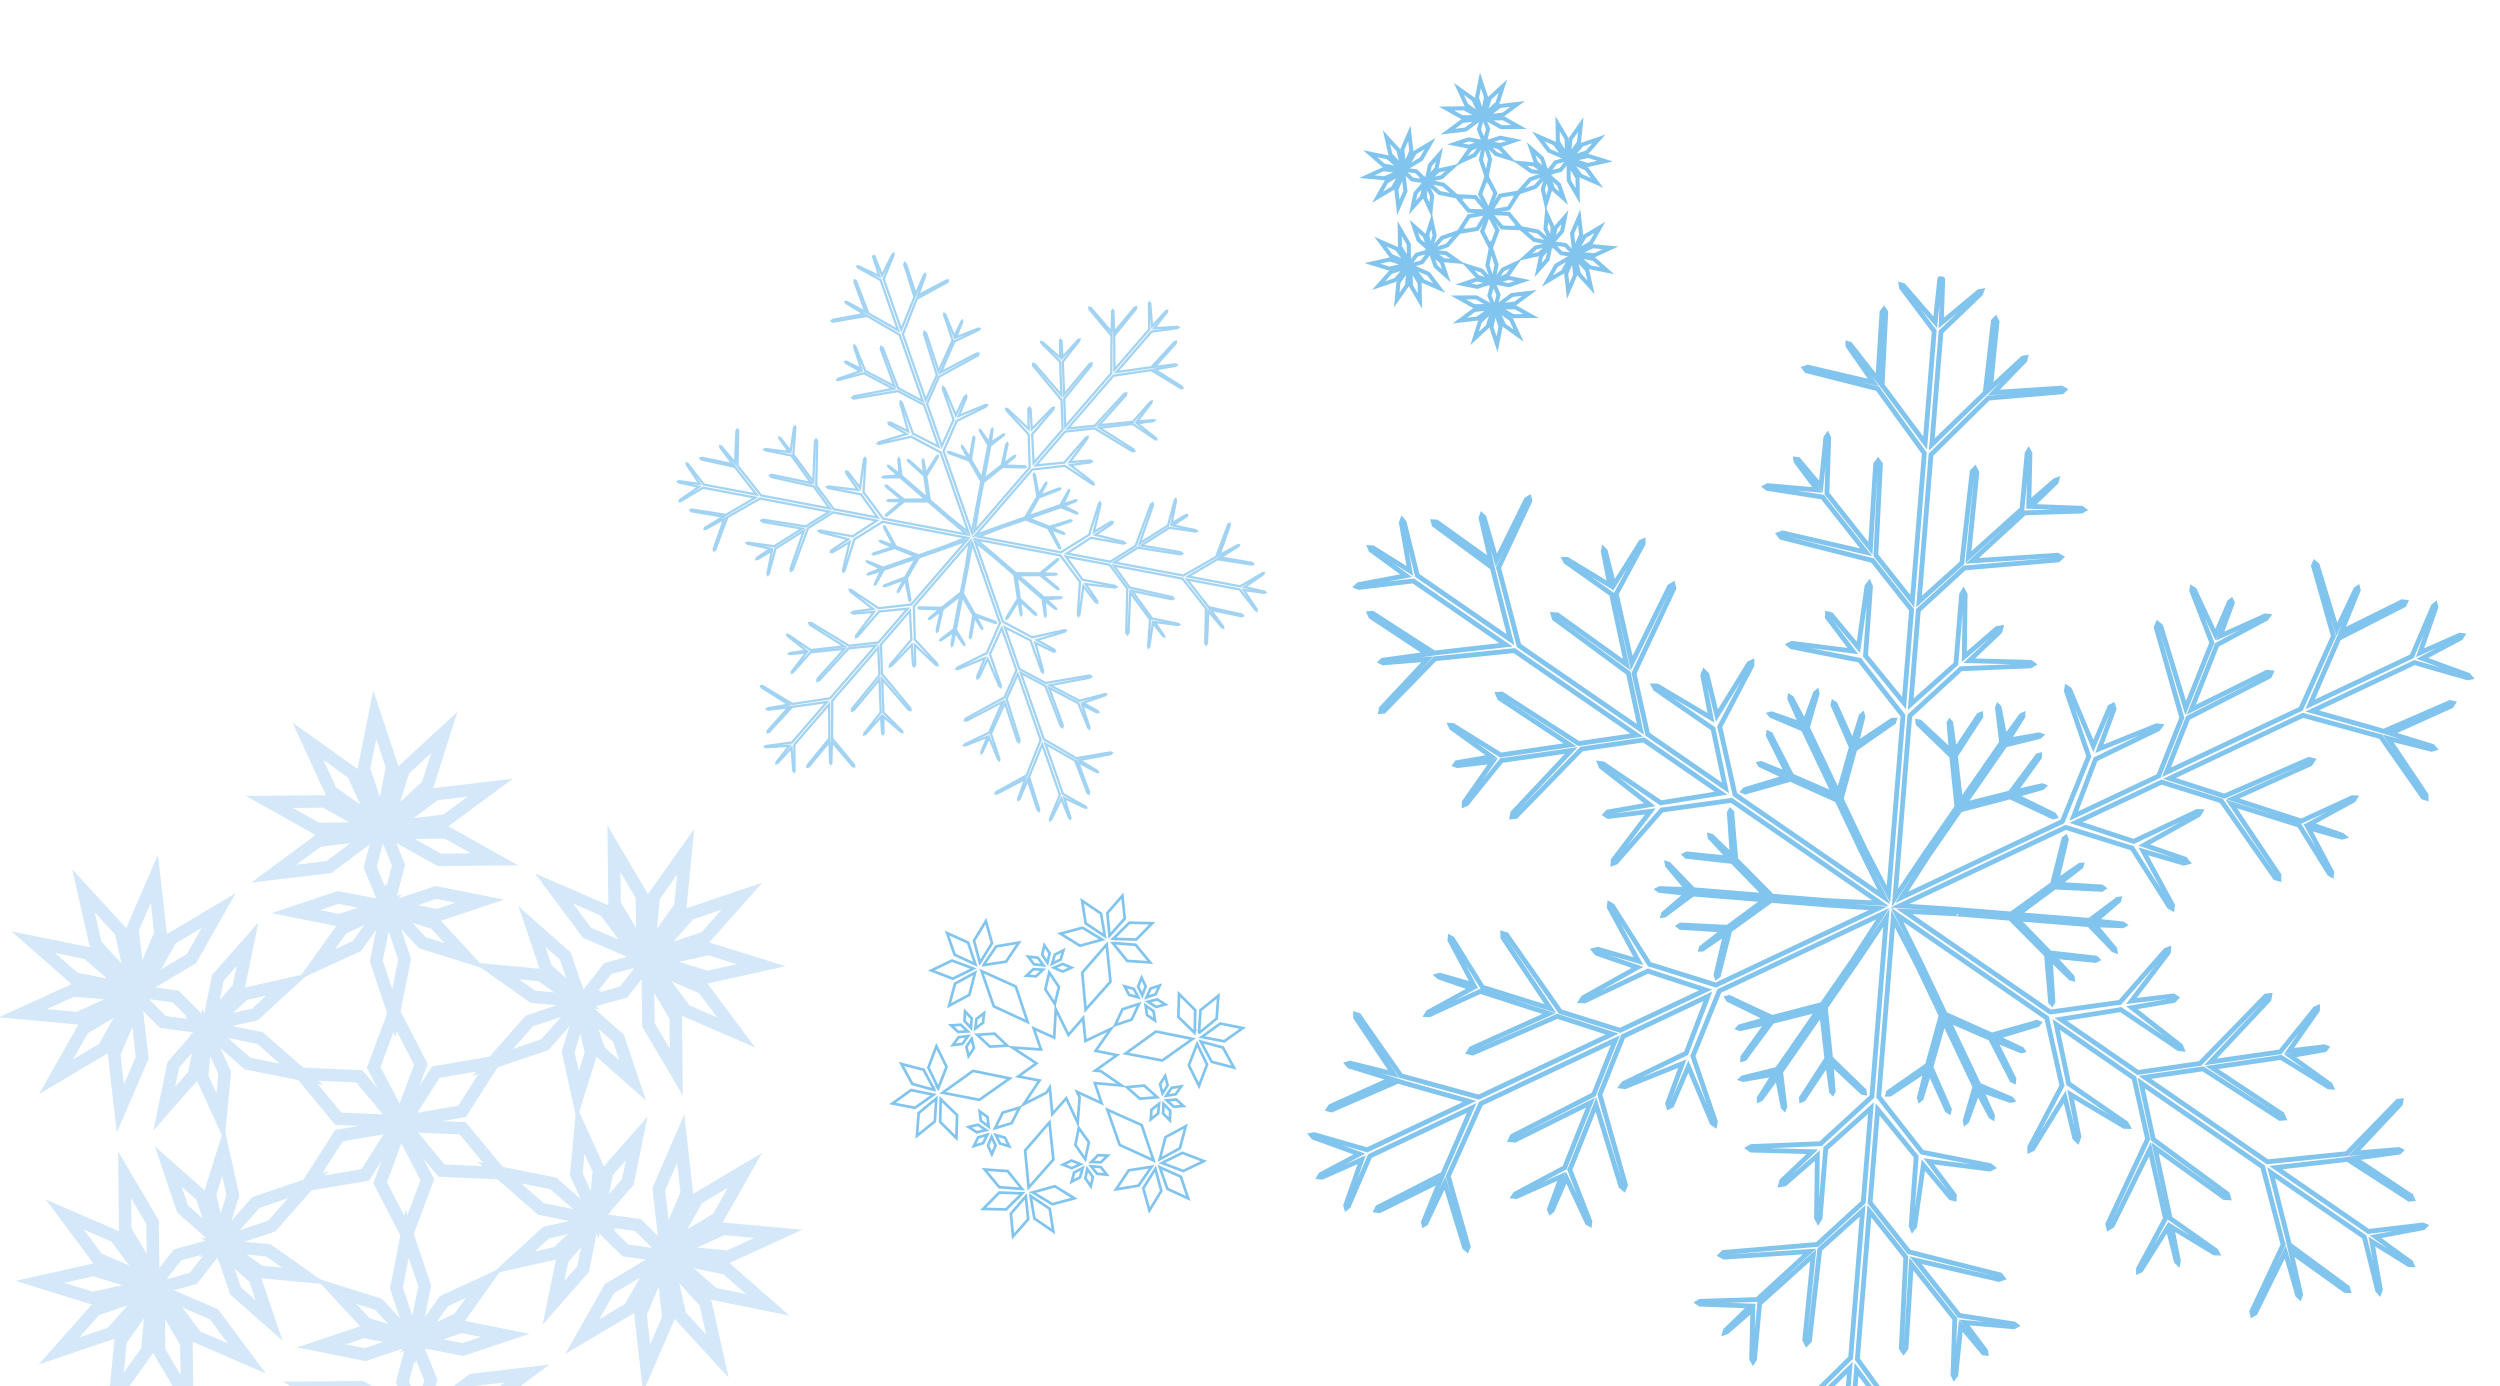 <?xml version="1.0" encoding="UTF-8" standalone="no"?>
<!-- Generator: Adobe Illustrator 16.0.3, SVG Export Plug-In . SVG Version: 6.00 Build 0)  -->

<svg
   xmlns:dc="http://purl.org/dc/elements/1.1/"
   xmlns:cc="http://creativecommons.org/ns#"
   xmlns:rdf="http://www.w3.org/1999/02/22-rdf-syntax-ns#"
   xmlns:svg="http://www.w3.org/2000/svg"
   xmlns="http://www.w3.org/2000/svg"
   xmlns:sodipodi="http://sodipodi.sourceforge.net/DTD/sodipodi-0.dtd"
   xmlns:inkscape="http://www.inkscape.org/namespaces/inkscape"
   version="1.1"
   id="Ebene_1"
   x="0px"
   y="0px"
   width="505px"
   height="280px"
   viewBox="0 0 505 280"
   enable-background="new 0 0 505 280"
   xml:space="preserve"
   inkscape:version="0.48.4 r9939"
   sodipodi:docname="wt_schneeflocken.svg"><defs
     id="defs521" /><sodipodi:namedview
     pagecolor="#ffffff"
     bordercolor="#666666"
     borderopacity="1"
     objecttolerance="10"
     gridtolerance="10"
     guidetolerance="10"
     inkscape:pageopacity="0"
     inkscape:pageshadow="2"
     inkscape:window-width="1709"
     inkscape:window-height="1142"
     id="namedview519"
     showgrid="false"
     inkscape:zoom="0.68316832"
     inkscape:cx="252.5"
     inkscape:cy="140"
     inkscape:window-x="0"
     inkscape:window-y="0"
     inkscape:window-maximized="0"
     inkscape:current-layer="Ebene_1" /><path
     fill="none"
     stroke="#81C4ED"
     stroke-width="0.974"
     d="M478.41,248.754l-0.15-0.11l-18.551-12.79l13.866-1.583l0.597-0.086  l12.47,8.037l0.636-0.052l-0.271-0.626l-11.407-7.559l9.009-1.245l0.337-0.321l-0.415-0.218l-8.947,0.729l9.29-9.904l0.114-0.645  l-0.63,0.072l-10.338,10.604l-0.677,0.054l-15.327,1.573l-24.743-17.063l11.734-1.715l15.528,10.006l0.799-0.062l-0.341-0.781  l-14.222-9.424l13.255-1.937l0.72-0.124l9.623,5.964l0.554,0.042l-0.238-0.519l-8.081-5.809l7.034-1.218l0.307-0.421l-0.434-0.172  l-7.13,0.835l5.749-8.208l0.009-0.525l-0.479,0.201l-7.063,8.739l-0.857,0.102l-13.226,1.918l11.811-12.596l0.146-0.806  l-0.794,0.094l-13.267,13.609l-12.563,1.821l-15.592-10.749l11.312-1.807l0.841-0.143l11.645,7.867l0.686,0.08l-0.268-0.657  l-9.833-7.677l8.486-1.458l0.495-0.538l-0.58-0.379l-8.505,1.033l7.492-9.835l0.039-0.651l-0.61,0.224l-9.235,10.543l-0.961,0.117  l-13.105,1.829l-29.516-20.354l10.596,0.516c-0.004-0.001-0.004,0.004-0.005,0.007l10.834,0.882l7.029,7.104l0.296,0.284  l0.824,9.522l0.279,0.293l0.207-0.37l-0.584-8.747l4.16,4.019l0.36,0.085l-0.061-0.356l-3.879-4.164l8.576,0.856l0.39-0.197  l-0.292-0.285l-9.303-1.052l-0.388-0.419l-6.297-6.466l14.476,1.177l0.115,0.002l4.939,5.123l0.334,0.115l-0.063-0.362l-4.063-4.835  l5.641,0.194l0.328-0.177l-0.279-0.206l-5.585-0.592l4.747-4.084l0.089-0.321l-0.329,0.047l-5.662,4.232l-0.122-0.01l-14.381-1.169  l7.175-5.308l0.306-0.234l9.485,0.471l0.337-0.231l-0.354-0.26l-8.741-0.544l4.59-3.569l0.085-0.287l-0.303,0.011l-4.721,3.262  l1.971-8.458l-0.146-0.391l-0.324,0.241l-2.327,9.176l-0.356,0.246l-7.99,5.77l-10.876-0.884l0.002-0.016l-11.584-0.764  l33.482-15.823l12.242,3.832l1.159,0.342l7.525,11.845l0.566,0.313l0.064-0.652l-5.893-10.846l8.174,2.392l0.776-0.198l-0.511-0.624  l-8.243-2.837l10.99-6.143l0.369-0.614l-0.694-0.021l-12.802,6.042l-0.95-0.326l-10.676-3.5l17.267-8.156l12.064,3.78l10.875,15.546  l0.766,0.222l-0.014-0.818L450.73,162.4l12.83,4.018l0.866,0.247l6.089,9.804l0.451,0.257l0.057-0.521l-4.786-9.023l6.804,1.934  l0.447-0.118l-0.336-0.282l-6.57-2.259l8.822-4.814l0.302-0.487l-0.552-0.023l-10.297,4.732l-0.989-0.341l-12.859-4.158  l15.697-7.065l0.464-0.713l-0.776-0.194l-17.073,7.426l-11.083-3.585l26.956-12.739l15.077,4.138l0.62,0.154l8.569,12.245  l0.61,0.176l-0.012-0.654l-7.64-11.383l8.776,2.191l0.555-0.167l-0.363-0.43l-8.506-2.619l12.275-5.525l0.37-0.569l-0.62-0.155  l-13.402,5.826l-0.856-0.263l-13.589-3.847l20.513-9.691l0.158-0.084l10.693,3.083l0.543-0.104l-0.371-0.438l-9.283-3.385  l7.78-4.131l0.305-0.494l-0.537-0.06l-8.017,3.548l3.224-9.225l-0.133-0.505l-0.406,0.321l-4.346,10.142l-0.173,0.076l-20.375,9.63  l5.556-12.776l0.228-0.558l13.201-6.752l0.271-0.576l-0.673-0.08l-12.26,6.072l3.417-8.402l-0.11-0.455l-0.396,0.253l-3.838,8.091  l-3.955-12.98l-0.503-0.422l-0.252,0.582l4.038,14.235l-0.287,0.612l-6.297,14.034l-27.173,12.841l4.37-10.993l16.448-8.417  l0.342-0.718l-0.848-0.095l-15.281,7.573l4.938-12.424l0.252-0.682l9.984-5.339l0.315-0.455l-0.569-0.054l-9.081,4.08l2.46-6.69  l-0.214-0.475l-0.367,0.289l-2.835,6.582l-4.254-9.079l-0.45-0.269l-0.065,0.513l4.06,10.478l-0.34,0.794l-4.949,12.383  l-5.033-16.503l-0.625-0.532l-0.313,0.727l5.188,18.278l-4.697,11.767l-17.127,8.09l4.085-10.675l0.297-0.798l12.652-6.126  l0.415-0.552l-0.706-0.097l-11.579,4.654l2.975-8.063l-0.22-0.696l-0.62,0.313l-3.354,7.862l-4.792-11.392l-0.549-0.36l-0.106,0.64  l4.536,13.254l-0.38,0.889l-4.961,12.238l-32.477,15.346l5.661-8.773c0.002,0,0.005,0.004,0.008,0.007l6.176-8.919l9.682-2.521  l0.394-0.111l8.671,4.056l0.398-0.101l-0.215-0.36l-7.886-3.873l5.567-1.585l0.253-0.268l-0.338-0.125l-5.557,1.266l5.031-6.984  l0.022-0.433l-0.394,0.11l-5.558,7.511l-0.558,0.127l-8.762,2.205l8.253-11.921l0.064-0.097l6.911-1.704l0.266-0.233l-0.343-0.123  l-6.229,1.089l2.983-4.772l0.014-0.372l-0.318,0.137l-3.306,4.526l-1.171-6.142l-0.235-0.238l-0.122,0.308l0.843,7.011l-0.07,0.099  l-8.201,11.841l-1.02-8.857l-0.053-0.381l5.15-7.955l-0.034-0.407l-0.4,0.172l-4.843,7.281l-0.803-5.751l-0.206-0.218l-0.142,0.269  l0.47,5.711l-6.354-5.934l-0.412-0.073l0.047,0.402l6.806,6.603l0.033,0.431l1.011,9.788l-6.201,8.956l-0.014-0.008l-6.302,9.409  l2.99-36.781l9.443-8.657l0.873-0.833l14.041-0.577l0.563-0.332l-0.538-0.38l-12.359-0.334l6.16-5.868l0.217-0.769l-0.8,0.129  l-6.583,5.704l0.164-12.572l-0.346-0.625l-0.366,0.586l-1.153,14.085l-0.763,0.659l-8.364,7.473l1.544-19.002l9.311-8.532  l18.926-1.621l0.578-0.549l-0.72-0.399l-17.226,1.138l9.899-9.073l0.648-0.627l11.55-0.359l0.449-0.259l-0.423-0.309l-10.224-0.38  l5.078-4.91l0.124-0.446l-0.418,0.149l-5.242,4.549l0.23-10.035l-0.273-0.502l-0.294,0.468l-1.039,11.261l-0.79,0.686l-10.035,9.029  l1.712-17.102l-0.391-0.751l-0.554,0.571l-2.089,18.469l-8.646,7.782l2.411-29.667l11.123-10.957l0.445-0.458l14.91-1.276  l0.459-0.439l-0.574-0.319l-13.697,0.903l6.287-6.483l0.133-0.563l-0.556,0.098l-6.526,6.042l1.341-13.374l-0.311-0.604  l-0.444,0.458l-1.64,14.496l-0.655,0.605l-10.128,9.819l1.836-22.572l0.008-0.179l8.015-7.695l0.185-0.523l-0.565,0.102  l-7.575,6.329l0.3-8.789l-0.047-0.087c-0.164-0.024-0.326-0.047-0.487-0.075l-0.063,0.084l-0.929,8.705l-6.394-7.402l-0.503-0.139  l0.072,0.515l6.635,8.829l-0.021,0.187l-1.822,22.419l-8.313-11.19l-0.368-0.474l0.735-14.786l-0.369-0.525l-0.401,0.546  L379.313,76.7l-5.588-7.158l-0.45-0.131l0.019,0.468l5.108,7.366l-13.246-3.078l-0.618,0.222l0.384,0.509l14.373,3.632l0.386,0.558  l9.035,12.459l-2.431,29.902l-7.361-9.278l0.919-18.421l-0.458-0.653l-0.505,0.681l-1.063,16.996l-8.313-10.484l-0.467-0.56  l0.357-11.299l-0.236-0.499l-0.333,0.465l-0.997,9.888l-4.577-5.472l-0.52-0.051l0.071,0.46l4.289,5.744L357.088,98.1l-0.459,0.252  l0.413,0.315l11.122,1.733l0.517,0.69l8.277,10.471l-16.84-3.912l-0.77,0.277l0.476,0.634l18.454,4.665l7.866,9.949l-1.531,18.842  l-7.229-8.873l-0.548-0.654l1.007-13.996l-0.271-0.636l-0.438,0.565l-1.746,12.332l-5.512-6.603l-0.714-0.161l-0.036,0.69  l5.149,6.835l-12.286-1.562l-0.583,0.296l0.499,0.411l13.771,2.712l0.585,0.776l8.146,10.409l-2.937,36.102l-4.899-9.494  c0.002-0.003,0.006-0.002,0.009-0.002l-4.656-9.8l2.649-9.628l0.102-0.396l7.852-5.465l0.113-0.391l-0.422,0.006l-7.3,4.875  l1.404-5.604l-0.108-0.353l-0.271,0.23l-1.68,5.434l-3.547-7.842l-0.368-0.235l-0.098,0.396l3.741,8.562l-0.17,0.546l-2.464,8.67  l-6.219-13.096l-0.057-0.102l1.978-6.827l-0.072-0.347l-0.277,0.237l-2.17,5.926l-2.651-4.969l-0.316-0.194l-0.038,0.344  l2.275,5.121l-5.917-2.063l-0.323,0.082l0.208,0.263l6.506,2.778l0.048,0.109l6.184,13.01l-8.197-3.549l-0.358-0.145l-4.333-8.434  l-0.371-0.175l-0.047,0.432l3.898,7.831l-5.393-2.185l-0.291,0.07l0.162,0.254l5.188,2.451l-8.325,2.524l-0.27,0.318l0.374,0.161  l9.129-2.576l0.394,0.186l9.002,4.023l4.676,9.839l-0.014,0.005l4.832,9.781l-30.11-20.762l-2.794-12.49l-0.286-1.174l6.515-12.421  l-0.007-0.646l-0.597,0.271l-6.47,10.51l-2.012-8.257l-0.563-0.571l-0.285,0.753l1.661,8.54l-10.831-6.426l-0.717-0.014l0.33,0.61  l11.648,8.042l0.19,0.986l2.307,10.966l-15.722-10.839l-2.754-12.314l8.053-17.164l-0.188-0.771l-0.708,0.418l-7.617,15.454  l-2.932-13.093l-0.219-0.873l5.459-10.159l-0.002-0.518l-0.479,0.212l-5.441,8.644l-1.723-6.848l-0.323-0.327l-0.081,0.433  l1.329,6.805l-8.595-5.219l-0.572-0.014l0.255,0.488l9.258,6.533l0.203,1.025l2.82,13.19l-13.985-10.035l-0.85-0.043l0.221,0.769  l14.986,11.044l2.435,11.364l-24.548-16.926l-3.951-15.096l-0.177-0.616l6.342-13.518l-0.149-0.617l-0.564,0.337l-6.06,12.284  l-2.486-8.672l-0.423-0.396l-0.192,0.528l1.984,8.658l-10.939-7.847l-0.682-0.035l0.178,0.614l11.762,8.668l0.2,0.869l3.46,13.666  l-18.673-12.88l-0.151-0.095l-2.676-10.779l-0.363-0.418l-0.196,0.539l1.711,9.713l-7.48-4.658l-0.579-0.02l0.216,0.497l7.09,5.155  l-9.619,1.823l-0.373,0.369l0.482,0.188l10.978-1.312l0.155,0.112l18.552,12.794l-13.87,1.581l-0.597,0.084l-12.468-8.037  l-0.638,0.054l0.274,0.624l11.402,7.558l-9.004,1.248l-0.34,0.321l0.416,0.217l8.948-0.729l-9.289,9.908l-0.115,0.642l0.63-0.076  l10.337-10.6l0.674-0.053l15.328-1.574l24.745,17.063l-11.732,1.717l-15.53-10.008l-0.797,0.066l0.338,0.777l14.225,9.425  l-13.256,1.938l-0.718,0.125l-9.628-5.962l-0.551-0.045l0.233,0.52l8.086,5.809l-7.034,1.216l-0.307,0.42l0.435,0.171l7.128-0.833  l-5.75,8.21l-0.011,0.522l0.481-0.2l7.063-8.741l0.855-0.101l13.224-1.915l-11.808,12.594l-0.145,0.804l0.787-0.091l13.271-13.612  l12.563-1.819l15.592,10.75l-11.311,1.809l-0.842,0.143l-11.647-7.872l-0.686-0.081l0.271,0.66l9.829,7.675l-8.484,1.459  l-0.496,0.54l0.583,0.376l8.504-1.032l-7.493,9.834l-0.038,0.656l0.611-0.228l9.237-10.544l0.96-0.116l13.104-1.826l30.118,20.767  l-11.075-0.535l0.002-0.009l-10.833-0.881l-7.029-7.104l-0.297-0.288l-0.821-9.519l-0.283-0.294l-0.205,0.365l0.585,8.749  l-4.159-4.018l-0.362-0.084l0.063,0.355l3.879,4.166l-8.58-0.856l-0.389,0.196l0.293,0.287l9.301,1.047l0.389,0.42l6.302,6.47  l-14.48-1.177l-0.116-0.005l-4.938-5.121l-0.338-0.117l0.069,0.36l4.061,4.836l-5.64-0.192l-0.325,0.175l0.277,0.207l5.583,0.593  l-4.744,4.082l-0.093,0.325l0.328-0.052l5.666-4.229l0.118,0.011l14.384,1.169l-7.177,5.305l-0.304,0.235l-9.484-0.474l-0.338,0.232  l0.353,0.259l8.743,0.549l-4.593,3.567l-0.082,0.284l0.301-0.012l4.722-3.256l-1.969,8.454l0.142,0.393l0.324-0.241l2.329-9.176  l0.358-0.247l7.987-5.767l10.88,0.885l-0.002,0.014l10.745,0.707l-32.769,15.483l-12.24-3.83l-1.162-0.34l-7.523-11.843  l-0.566-0.319l-0.063,0.654l5.892,10.848l-8.175-2.394l-0.774,0.202l0.509,0.624l8.244,2.835l-10.993,6.142l-0.369,0.611  l0.693,0.022l12.806-6.041l0.95,0.33l10.672,3.494l-17.263,8.159l-12.067-3.781l-10.873-15.546l-0.769-0.222l0.013,0.819  l9.608,14.317l-12.83-4.022l-0.869-0.247l-6.088-9.801l-0.451-0.257l-0.057,0.518l4.785,9.025l-6.802-1.936l-0.448,0.12l0.336,0.283  l6.57,2.258l-8.823,4.814l-0.3,0.487l0.551,0.023l10.297-4.731l0.987,0.339l12.862,4.158l-15.699,7.066l-0.462,0.716l0.775,0.189  l17.076-7.424l11.081,3.585l-26.956,12.738l-15.077-4.138l-0.624-0.156l-8.564-12.239l-0.608-0.18l0.008,0.654l7.638,11.385  l-8.773-2.191l-0.553,0.166l0.359,0.429l8.509,2.621l-12.279,5.527l-0.365,0.566l0.618,0.156l13.404-5.826l0.852,0.263l13.59,3.845  l-20.511,9.691l-0.16,0.083l-10.691-3.082l-0.541,0.106l0.367,0.436l9.286,3.382l-7.781,4.135l-0.306,0.493l0.537,0.062l8.02-3.549  l-3.228,9.223l0.134,0.506l0.408-0.322l4.35-10.141l0.17-0.079l20.373-9.625l-5.555,12.774l-0.228,0.555l-13.203,6.754l-0.273,0.575  l0.676,0.077l12.258-6.073l-3.415,8.407l0.112,0.449l0.396-0.249l3.837-8.092l3.955,12.979l0.503,0.423l0.253-0.582l-4.041-14.23  l0.29-0.616l6.293-14.029l27.178-12.843l-4.373,10.994l-16.447,8.413l-0.342,0.723l0.847,0.092l15.284-7.571l-4.94,12.424  l-0.251,0.681l-9.988,5.336l-0.314,0.454l0.571,0.054l9.083-4.078l-2.462,6.692l0.217,0.472l0.362-0.287l2.84-6.581l4.252,9.076  l0.449,0.27l0.065-0.512l-4.06-10.476l0.343-0.793l4.945-12.384l5.031,16.506l0.627,0.525l0.31-0.728l-5.183-18.273l4.697-11.768  l17.123-8.092l-4.085,10.678l-0.297,0.8l-12.648,6.123l-0.413,0.552l0.707,0.099l11.576-4.655l-2.973,8.061l0.217,0.697l0.618-0.313  l3.356-7.864l4.792,11.394l0.545,0.361l0.111-0.64l-4.538-13.258l0.379-0.888l4.963-12.237l33.013-15.601l-6.076,9.419  c-0.002-0.001-0.005-0.001-0.005-0.004l-6.179,8.916l-9.682,2.521l-0.394,0.115l-8.674-4.055l-0.394,0.099l0.217,0.36l7.881,3.871  l-5.566,1.583l-0.249,0.271l0.336,0.123l5.554-1.265l-5.03,6.984l-0.021,0.434l0.393-0.11l5.558-7.513l0.558-0.126l8.765-2.205  l-8.26,11.921l-0.058,0.098l-6.918,1.702l-0.266,0.234l0.344,0.122l6.23-1.088l-2.984,4.775l-0.012,0.37l0.317-0.14l3.306-4.524  l1.172,6.14l0.232,0.242l0.122-0.312l-0.843-7.011l0.072-0.096l8.203-11.841l1.014,8.853l0.058,0.381l-5.149,7.96l0.032,0.409  l0.399-0.173l4.844-7.282l0.803,5.751l0.207,0.214l0.139-0.266l-0.47-5.711l6.358,5.936l0.413,0.069l-0.049-0.398l-6.803-6.604  l-0.034-0.431l-1.014-9.788l6.198-8.956l0.017,0.01l6.129-9.15l-2.937,36.126l-9.446,8.658l-0.875,0.833l-14.039,0.578l-0.559,0.331  l0.534,0.382l12.361,0.333l-6.159,5.867l-0.219,0.771l0.798-0.132l6.585-5.705l-0.165,12.572l0.348,0.625l0.366-0.584l1.15-14.085  l0.765-0.661l8.366-7.472l-1.544,18.997l-9.313,8.535l-18.931,1.619l-0.57,0.552l0.716,0.396l17.224-1.135l-9.897,9.073  l-0.647,0.624l-11.55,0.357l-0.451,0.262l0.426,0.31l10.224,0.38l-5.08,4.908l-0.122,0.45l0.417-0.149l5.242-4.551l-0.229,10.032  l0.272,0.503l0.293-0.465l1.041-11.264l0.788-0.685l10.035-9.03l-1.712,17.103l0.387,0.752l0.56-0.572l2.087-18.467l8.648-7.781  l-2.412,29.667l-11.127,10.954l-0.441,0.462l-14.909,1.274l-0.46,0.439l0.573,0.318l13.699-0.903l-6.288,6.484l-0.135,0.562  l0.558-0.097l6.523-6.046l-1.337,13.378l0.312,0.602l0.44-0.457l1.64-14.495l0.652-0.606l10.133-9.817l-1.834,22.571l-0.007,0.178  l-8.022,7.698l-0.18,0.52l0.565-0.099l7.574-6.33l-0.3,8.789l0.275,0.508l0.32-0.432l0.93-8.705l6.395,7.402l0.504,0.141  l-0.075-0.516l-6.633-8.829l0.023-0.188l1.821-22.414l8.313,11.188l0.369,0.476l-0.735,14.787l0.365,0.521l0.403-0.546l0.852-13.629  l5.589,7.157l0.449,0.131l-0.019-0.468l-5.107-7.363l13.246,3.076l0.615-0.224l-0.382-0.507l-14.371-3.633l-0.388-0.557  l-9.032-12.46l2.432-29.903l7.356,9.279l-0.916,18.42l0.456,0.654l0.506-0.679l1.063-16.997l8.314,10.483l0.467,0.556l-0.357,11.3  l0.237,0.498l0.334-0.462l0.995-9.891l4.577,5.474l0.519,0.054l-0.067-0.463l-4.294-5.743l10.005,0.868l0.456-0.254l-0.41-0.314  l-11.124-1.73l-0.515-0.695l-8.28-10.469l16.843,3.908l0.768-0.273l-0.473-0.637l-18.454-4.664l-7.865-9.95l1.532-18.838  l7.226,8.872l0.548,0.652l-1.01,13.996l0.273,0.635l0.438-0.563l1.747-12.333l5.512,6.604l0.716,0.162l0.034-0.691l-5.15-6.834  l12.287,1.56l0.583-0.291l-0.5-0.415l-13.771-2.715l-0.582-0.771l-8.143-10.41l2.923-35.963l5.028,9.748  c-0.002,0-0.004,0.002-0.006,0.005l4.655,9.795l-2.65,9.627l-0.101,0.398l-7.851,5.467l-0.113,0.39l0.42-0.006l7.3-4.874  l-1.403,5.602l0.104,0.353l0.274-0.228l1.681-5.438l3.547,7.844l0.365,0.234l0.103-0.396l-3.743-8.56l0.169-0.545l2.464-8.675  l6.223,13.1l0.053,0.099l-1.974,6.83l0.068,0.348l0.281-0.236l2.166-5.93l2.651,4.969l0.315,0.194l0.041-0.344l-2.282-5.12  l5.919,2.062l0.326-0.082l-0.207-0.262l-6.506-2.777l-0.052-0.112l-6.178-13.01l8.194,3.549l0.354,0.146l4.337,8.431l0.372,0.175  l0.048-0.431l-3.896-7.83l5.389,2.186l0.293-0.071l-0.162-0.254l-5.189-2.451l8.322-2.522l0.271-0.322l-0.373-0.156l-9.131,2.576  l-0.393-0.189l-9-4.024l-4.675-9.837l0.014-0.005l-5.066-10.249l30.22,20.837l2.798,12.488l0.285,1.176l-6.518,12.422l0.009,0.647  l0.599-0.271l6.465-10.516l2.015,8.263l0.562,0.57l0.286-0.754l-1.661-8.543l10.831,6.431l0.716,0.011l-0.327-0.609l-11.646-8.039  l-0.194-0.988l-2.308-10.968l15.721,10.844l2.753,12.313l-8.05,17.162l0.189,0.772l0.703-0.422l7.621-15.45l2.93,13.091l0.22,0.874  l-5.461,10.158l0.004,0.519l0.479-0.212l5.438-8.644l1.727,6.846l0.322,0.33l0.08-0.435l-1.329-6.806l8.594,5.222l0.573,0.013  l-0.257-0.488l-9.258-6.531l-0.199-1.023l-2.826-13.191l13.989,10.033l0.851,0.045l-0.223-0.77l-14.986-11.045l-2.434-11.364  l24.547,16.928l3.951,15.093l0.178,0.615l-6.343,13.518l0.152,0.616l0.563-0.337l6.061-12.288l2.487,8.679l0.422,0.397l0.19-0.53  l-1.984-8.66l10.942,7.85l0.678,0.035l-0.172-0.614l-11.768-8.669l-0.199-0.869l-3.46-13.665l18.676,12.877l0.153,0.1l2.673,10.774  l0.364,0.417l0.192-0.534l-1.708-9.713l7.479,4.657l0.581,0.018l-0.215-0.495l-7.091-5.156l9.62-1.82l0.372-0.368l-0.483-0.189  L478.41,248.754z"
     id="path3" /><path
     fill="none"
     stroke="#A2D3F3"
     stroke-width="0.46"
     d="M250.552,118.449l-0.086-0.018l-10.464-1.985l5.692-3.335l0.24-0.152  l6.926,1.092l0.267-0.145l-0.237-0.218l-6.375-1.088l3.655-2.26l0.083-0.204l-0.222-0.015l-3.726,2.026l2.122-6.059l-0.073-0.299  l-0.257,0.151l-2.442,6.561l-0.282,0.153l-6.327,3.609l-13.959-2.646l4.746-2.986l8.624,1.358l0.335-0.179l-0.298-0.273  l-7.949-1.355l5.361-3.37l0.288-0.191l5.298,0.738l0.249-0.087l-0.202-0.179l-4.606-0.967l2.81-1.87l0.05-0.241l-0.22,0.008  l-2.922,1.724l0.918-4.647l-0.097-0.229l-0.169,0.179l-1.382,5.127l-0.351,0.208l-5.352,3.355l2.698-7.701l-0.09-0.376l-0.325,0.193  l-3.134,8.417l-5.083,3.19l-8.794-1.666l4.542-2.946l0.338-0.221l6.539,1.174l0.312-0.096l-0.243-0.234l-5.717-1.438l3.388-2.252  l0.111-0.328l-0.323-0.052l-3.479,2.072l1.359-5.684l-0.108-0.29l-0.22,0.215l-1.978,6.322l-0.393,0.234l-5.315,3.296l-16.65-3.158  l4.678-1.802c-0.001,0,0,0.002,0.001,0.006l4.852-1.69l4.396,1.729l0.183,0.065l2.175,3.958l0.176,0.073l0.02-0.198l-1.925-3.67  l2.567,0.942l0.172-0.033l-0.094-0.143l-2.474-1.058l3.872-1.27l0.132-0.159l-0.182-0.067l-4.223,1.323l-0.248-0.107l-3.958-1.591  l6.485-2.258l0.049-0.023l3.115,1.271l0.166-0.014l-0.096-0.144l-2.681-1.315l2.477-0.993l0.107-0.139l-0.161-0.037l-2.527,0.812  l1.272-2.672l-0.024-0.156l-0.133,0.083l-1.638,2.912l-0.055,0.018l-6.442,2.246l2.088-3.667l0.087-0.16l4.19-1.609l0.102-0.163  l-0.203-0.046l-3.883,1.436l1.301-2.421l-0.018-0.14l-0.128,0.063l-1.417,2.313l-0.764-4.034l-0.137-0.142l-0.093,0.167l0.746,4.412  l-0.107,0.175l-2.351,4.021l-4.871,1.698l-0.002-0.008l-5.153,1.885l11.449-13.242l6.024-0.682l0.568-0.074l5.517,3.683l0.304,0.026  l-0.096-0.294l-4.621-3.562l3.992-0.529l0.296-0.234l-0.338-0.171l-4.107,0.35l3.577-4.756l0.042-0.337l-0.305,0.123l-4.379,5.06  l-0.472,0.04l-5.284,0.528l5.906-6.826l5.938-0.673l7.67,4.643l0.374-0.05l-0.161-0.351l-6.889-4.353l6.314-0.715l0.423-0.059  l4.505,3.074l0.245,0.025l-0.074-0.237l-3.795-2.985l3.311-0.466l0.171-0.136l-0.201-0.057l-3.27,0.28l2.894-3.769l0.036-0.268  l-0.244,0.095l-3.545,4.014l-0.494,0.041l-6.354,0.66l5.436-6.054l0.063-0.397l-0.373,0.064l-5.962,6.473l-5.474,0.568l9.217-10.659  l7.308-1.092l0.298-0.051l6.045,3.655l0.295-0.04l-0.127-0.282l-5.479-3.459l4.213-0.73l0.208-0.178l-0.24-0.118l-4.179,0.495  l4.251-4.735l0.05-0.318l-0.298,0.053l-4.679,5.081l-0.419,0.051l-6.612,0.932l7.016-8.11l0.052-0.065l5.212-0.711l0.214-0.15  L237.8,66.01l-4.66,0.31l2.574-3.272l0.038-0.271l-0.245,0.076l-2.788,3.066l-0.369-4.604l-0.155-0.193l-0.114,0.218l0.06,5.215  l-0.06,0.065l-6.968,8.056l-0.04-6.584l-0.009-0.284l4.417-5.442l0.008-0.3l-0.306,0.094l-4.139,4.967l-0.129-4.283l-0.135-0.176  l-0.124,0.185l-0.112,4.231l-4.189-4.856l-0.299-0.085l0.002,0.299l4.466,5.382l-0.007,0.319l-0.039,7.268l-9.294,10.746  l-0.211-5.587l5.501-6.781l0.011-0.376l-0.384,0.12l-5.158,6.196l-0.241-6.316l-0.021-0.343l3.297-4.214l0.048-0.258l-0.256,0.083  l-3.145,3.501l-0.217-3.361l-0.182-0.166l-0.104,0.194l0.032,3.388l-3.575-3.112l-0.246-0.03l0.069,0.233l3.757,3.754l0.004,0.409  l0.228,6.298l-5.329-6.172l-0.373-0.111l0.004,0.374l5.736,6.911l0.218,5.983l-5.857,6.771l-0.274-5.396l-0.026-0.403l4.3-5.064  l0.073-0.32l-0.323,0.095l-4.116,4.223l-0.255-4.052l-0.227-0.26l-0.209,0.253l0.053,4.042l-4.249-4.011l-0.306-0.05l0.076,0.297  l4.495,4.862l0.005,0.457l0.195,6.239L196.896,107.3l0.771-4.875c0.001-0.001,0.001,0,0.002,0.002l0.967-5.035l3.703-2.941  l0.149-0.123l4.523,0.095l0.154-0.117l-0.163-0.117l-4.149-0.167l2.104-1.749l0.057-0.165l-0.169,0.011l-2.16,1.609l0.839-3.981  l-0.073-0.189l-0.149,0.122l-0.967,4.309l-0.217,0.163l-3.367,2.626l1.291-6.731l0.009-0.056l2.662-2.057l0.07-0.15l-0.172,0.011  l-2.484,1.662l0.378-2.634l-0.064-0.162l-0.112,0.119l-0.563,2.589l-1.681-2.431l-0.147-0.059l0.005,0.157l1.704,2.87l-0.011,0.057  l-1.283,6.685l-2.132-3.632l-0.096-0.155l0.706-4.423l-0.093-0.17l-0.141,0.153l-0.701,4.072l-1.447-2.334l-0.13-0.052l-0.01,0.142  l1.294,2.38l-3.881-1.351l-0.192,0.047l0.098,0.166l4.204,1.553l0.096,0.18l2.309,4.037l-0.97,5.058l-0.007,0.001l-0.927,5.271  l-5.738-16.473l2.429-5.547l0.219-0.527l5.959-2.933l0.18-0.251l-0.306-0.062l-5.407,2.217l1.542-3.713l-0.054-0.374l-0.321,0.208  l-1.756,3.724l-2.332-5.466l-0.27-0.202l-0.046,0.323l2.195,6.308l-0.204,0.431l-2.188,4.83l-2.963-8.509l2.395-5.467l7.872-4.318  l0.144-0.348l-0.386-0.034l-7.229,3.783l2.546-5.814l0.16-0.395l4.925-2.363l0.144-0.197l-0.242-0.054l-4.492,1.79l1.256-3.094  l-0.031-0.216l-0.152,0.145l-1.397,2.968l-1.818-4.383l-0.215-0.165l-0.038,0.259l1.703,5.066l-0.209,0.446l-2.613,5.823  l-2.528-7.721l-0.313-0.249l-0.13,0.352l2.626,8.383l-2.25,5.017l-4.628-13.286l2.714-6.863l0.106-0.283l6.202-3.401l0.113-0.278  l-0.308-0.028l-5.75,3.008l1.479-4.004l-0.05-0.269l-0.221,0.147l-1.667,3.859l-1.976-6.037l-0.25-0.202l-0.105,0.284l2.062,6.58  l-0.167,0.386l-2.501,6.181l-3.52-10.108l-0.032-0.079l1.995-4.859l-0.021-0.261l-0.225,0.152l-2.065,4.184l-1.55-3.856  l-0.037-0.029c-0.075,0.021-0.151,0.042-0.225,0.062l-0.011,0.047l1.263,3.94l-4.179-1.979l-0.244,0.037l0.13,0.208l4.555,2.549  l0.028,0.085l3.497,10.04l-5.733-3.249l-0.249-0.135l-2.509-6.532l-0.259-0.157l-0.07,0.313l2.237,6.054l-3.785-2.026l-0.22,0.031  l0.098,0.199l3.617,2.208l-6.314,1.2L168,64.833l0.263,0.146l6.907-1.175l0.273,0.166l6.288,3.66l4.664,13.39l-4.955-2.604  l-3.125-8.137l-0.323-0.195l-0.088,0.39l2.789,7.551l-5.597-2.942l-0.309-0.153l-2.004-4.953l-0.198-0.17l-0.055,0.265l1.458,4.464  l-3.024-1.49l-0.234,0.075l0.118,0.187l2.953,1.664l-4.491,1.536l-0.15,0.198l0.239,0.057l5.139-1.377l0.355,0.202l5.58,2.943  l-8.028,1.528l-0.28,0.266l0.328,0.184l8.87-1.509l5.303,2.795l2.939,8.438l-4.822-2.454l-0.361-0.179l-2.239-6.242l-0.239-0.223  l-0.082,0.329l1.603,5.664l-3.645-1.8l-0.339,0.067l0.116,0.305l3.532,1.971l-5.609,1.672l-0.195,0.239l0.294,0.083l6.471-1.46  l0.401,0.224L190,91.371l5.631,16.167l-3.933-3.167c0-0.001,0.003-0.003,0.003-0.003l-3.886-3.346l-0.695-4.668l-0.032-0.19  l2.349-3.863l-0.024-0.191l-0.182,0.083l-2.224,3.503l-0.464-2.69l-0.115-0.134l-0.073,0.153l0.313,2.669l-3.032-2.711l-0.205-0.032  l0.033,0.191l3.254,2.984l0.031,0.268l0.592,4.221l-5.191-4.474l-0.044-0.032l-0.45-3.33l-0.096-0.137l-0.075,0.156l0.195,2.976  l-2.096-1.642l-0.174-0.022l0.05,0.156l1.962,1.779l-2.954,0.238l-0.123,0.098l0.14,0.074l3.343-0.043l0.042,0.039l5.159,4.443  l-4.223,0.032l-0.182,0.006l-3.486-2.817l-0.193-0.006l0.063,0.196l3.181,2.641l-2.749,0.086l-0.111,0.087l0.118,0.078l2.711,0.068  l-3.116,2.682l-0.056,0.189h0.192l3.454-2.86l0.205,0.005l4.662,0.02l3.901,3.359l-0.004,0.004l3.958,3.306l-16.985-3.222  l-3.595-4.866l-0.348-0.452l0.443-6.615l-0.127-0.279l-0.206,0.232l-0.788,5.78l-2.448-3.185l-0.353-0.14l0.02,0.381l2.352,3.374  l-5.912-0.709l-0.312,0.132l0.259,0.199l6.572,1.251l0.271,0.39l3.094,4.298l-8.867-1.68l-3.544-4.795l0.2-8.96l-0.229-0.296  l-0.225,0.315l-0.34,8.136l-3.769-5.099l-0.263-0.336l0.42-5.435l-0.101-0.223l-0.167,0.184l-0.7,4.776l-2.054-2.632l-0.203-0.078  l0.048,0.202l1.875,2.688l-4.711-0.614l-0.251,0.104l0.204,0.163l5.25,1.054l0.283,0.404l3.741,5.162l-7.965-1.665l-0.374,0.145  l0.242,0.29l8.59,1.91l3.225,4.447l-13.847-2.625l-4.593-5.771l-0.195-0.233l0.159-7.056l-0.183-0.238l-0.18,0.254l-0.272,6.469  l-2.731-3.274l-0.259-0.089l0.018,0.265l2.513,3.363l-6.229-1.301l-0.3,0.116l0.194,0.229l6.742,1.502l0.253,0.336l4.107,5.246  l-10.535-2l-0.082-0.012l-3.218-4.147l-0.237-0.112l0.018,0.271l2.596,3.871l-4.125-0.584l-0.253,0.103l0.188,0.174l4.05,0.873  l-3.809,2.625l-0.092,0.232l0.245-0.011l4.495-2.664l0.087,0.018l10.466,1.984l-5.693,3.333l-0.242,0.151l-6.927-1.09l-0.264,0.145  l0.238,0.218l6.373,1.086l-3.654,2.262l-0.085,0.204l0.222,0.015l3.729-2.028l-2.122,6.061l0.073,0.299l0.258-0.152l2.442-6.56  l0.281-0.152l6.326-3.609l13.958,2.646l-4.742,2.985l-8.627-1.358l-0.332,0.18l0.295,0.271l7.95,1.357l-5.361,3.372l-0.286,0.192  l-5.301-0.738l-0.247,0.086l0.201,0.18l4.605,0.965l-2.808,1.871l-0.052,0.24l0.22-0.008l2.922-1.723l-0.917,4.648l0.095,0.226  l0.17-0.177l1.383-5.129l0.35-0.206l5.351-3.357l-2.697,7.702l0.09,0.374l0.323-0.189l3.136-8.421l5.083-3.19l8.796,1.668  l-4.545,2.946l-0.335,0.22l-6.541-1.175l-0.312,0.095l0.243,0.233l5.717,1.44l-3.39,2.253l-0.109,0.327l0.323,0.053l3.479-2.073  l-1.36,5.685l0.108,0.29l0.22-0.215l1.979-6.324l0.393-0.234l5.316-3.297l16.989,3.223l-4.89,1.886l-0.001-0.004l-4.852,1.69  l-4.397-1.727l-0.183-0.069l-2.175-3.959l-0.177-0.073l-0.02,0.198l1.925,3.67l-2.566-0.942l-0.172,0.032l0.094,0.143l2.472,1.061  l-3.872,1.269l-0.13,0.159l0.183,0.067l4.22-1.324l0.248,0.107l3.961,1.591l-6.485,2.261l-0.05,0.02l-3.114-1.272l-0.168,0.016  l0.1,0.141l2.678,1.316l-2.475,0.994l-0.106,0.138l0.158,0.036l2.527-0.811l-1.27,2.673l0.021,0.158l0.132-0.086l1.64-2.911  l0.054-0.019l6.441-2.243l-2.088,3.664l-0.086,0.161l-4.191,1.608l-0.102,0.166l0.202,0.044l3.884-1.434l-1.303,2.419l0.019,0.138  l0.128-0.061l1.418-2.312l0.765,4.032l0.136,0.142l0.095-0.166l-0.747-4.412l0.107-0.176l2.352-4.018l4.872-1.698l0.002,0.006  l4.781-1.75l-11.207,12.958l-6.025,0.683l-0.566,0.076l-5.518-3.682l-0.305-0.03l0.099,0.295l4.619,3.563l-3.99,0.528l-0.296,0.234  l0.339,0.173l4.106-0.35l-3.579,4.756l-0.042,0.334l0.304-0.121l4.381-5.059l0.475-0.038l5.282-0.531l-5.904,6.826l-5.939,0.672  l-7.672-4.642l-0.374,0.05l0.162,0.353l6.89,4.353l-6.315,0.715l-0.422,0.058l-4.506-3.073l-0.244-0.025l0.075,0.235l3.793,2.987  l-3.311,0.464l-0.171,0.137l0.2,0.06l3.271-0.282l-2.895,3.768l-0.037,0.267l0.243-0.094l3.548-4.013l0.491-0.042l6.356-0.661  l-5.437,6.056l-0.064,0.396l0.373-0.063l5.962-6.474l5.477-0.568l-9.22,10.658l-7.309,1.094l-0.299,0.051l-6.042-3.654l-0.296,0.038  l0.129,0.282l5.478,3.462l-4.212,0.728l-0.208,0.179l0.238,0.117l4.179-0.493l-4.251,4.735l-0.05,0.316l0.298-0.052l4.68-5.081  l0.419-0.049l6.609-0.936l-7.015,8.109l-0.052,0.066l-5.211,0.713l-0.213,0.148l0.242,0.118l4.66-0.313l-2.573,3.272l-0.038,0.273  l0.244-0.078l2.788-3.066l0.368,4.605l0.154,0.193l0.114-0.219l-0.057-5.215l0.058-0.067l6.968-8.053l0.042,6.581l0.008,0.287  l-4.417,5.442l-0.008,0.299l0.306-0.096l4.139-4.969l0.13,4.289l0.134,0.172l0.123-0.181l0.112-4.233l4.19,4.855l0.298,0.085  l-0.002-0.299l-4.466-5.381l0.008-0.321l0.037-7.268l9.294-10.745l0.212,5.586l-5.503,6.78l-0.01,0.378l0.384-0.122l5.159-6.194  l0.239,6.315l0.022,0.341l-3.299,4.218l-0.049,0.257l0.258-0.087l3.148-3.498l0.214,3.362l0.184,0.162l0.102-0.192l-0.03-3.388  l3.572,3.112l0.246,0.03l-0.068-0.233l-3.757-3.753l-0.004-0.41l-0.229-6.299l5.33,6.174l0.371,0.108l-0.004-0.374l-5.734-6.908  l-0.219-5.986l5.856-6.77l0.275,5.397l0.025,0.401l-4.298,5.065l-0.074,0.317l0.325-0.093l4.114-4.224l0.256,4.054l0.227,0.259  l0.208-0.253l-0.051-4.043l4.249,4.012l0.305,0.051l-0.074-0.297l-4.496-4.866l-0.007-0.457l-0.192-6.238l11.288-13.053  l-0.825,5.233c-0.002,0-0.002,0-0.004,0l-0.966,5.036l-3.704,2.939l-0.148,0.124l-4.524-0.095l-0.151,0.118l0.162,0.115l4.147,0.167  l-2.103,1.748l-0.057,0.165l0.169-0.01l2.16-1.608l-0.84,3.979l0.073,0.193l0.149-0.124l0.967-4.312l0.217-0.158l3.368-2.631  l-1.292,6.734l-0.008,0.053l-2.664,2.058l-0.07,0.152l0.172-0.014l2.485-1.661l-0.376,2.636l0.066,0.162l0.11-0.123l0.563-2.586  l1.68,2.431l0.146,0.058l-0.005-0.158l-1.705-2.869l0.013-0.056l1.282-6.687l2.131,3.635l0.098,0.152l-0.706,4.425l0.092,0.171  l0.14-0.151l0.704-4.073l1.445,2.332l0.131,0.054l0.009-0.143l-1.294-2.378l3.883,1.35l0.191-0.048l-0.097-0.164l-4.203-1.555  l-0.097-0.18l-2.309-4.037l0.968-5.058l0.009,0.003l0.901-5.13l5.635,16.18l-2.429,5.548l-0.219,0.528l-5.959,2.934l-0.178,0.25  l0.304,0.063l5.407-2.22l-1.54,3.714l0.052,0.375l0.319-0.209l1.757-3.724l2.332,5.465l0.27,0.204l0.046-0.322l-2.194-6.31  l0.203-0.432l2.189-4.83l2.964,8.508l-2.396,5.471l-7.874,4.318l-0.141,0.348l0.384,0.033l7.229-3.783l-2.544,5.815l-0.16,0.395  l-4.926,2.361l-0.144,0.199l0.242,0.053l4.493-1.788l-1.258,3.091l0.033,0.218l0.151-0.146l1.397-2.97l1.819,4.383l0.214,0.166  l0.037-0.259l-1.702-5.067l0.209-0.445l2.613-5.823l2.528,7.721l0.311,0.251l0.132-0.353l-2.626-8.385l2.251-5.017l4.626,13.288  l-2.717,6.863l-0.103,0.284l-6.201,3.399l-0.114,0.277l0.307,0.027l5.751-3.008l-1.479,4.005l0.049,0.271l0.222-0.15l1.664-3.86  l1.98,6.038l0.249,0.201l0.104-0.282l-2.063-6.578l0.167-0.389l2.502-6.181l3.521,10.108l0.032,0.079l-1.996,4.862l0.021,0.257  l0.225-0.15l2.063-4.185l1.552,3.857l0.215,0.168l0.056-0.249l-1.262-3.94l4.18,1.979l0.243-0.037l-0.129-0.208l-4.556-2.549  l-0.026-0.086l-3.497-10.038l5.732,3.247l0.251,0.136l2.508,6.532l0.257,0.155l0.071-0.312l-2.238-6.056l3.784,2.025l0.22-0.028  l-0.098-0.199l-3.616-2.206l6.314-1.204l0.223-0.212l-0.261-0.146l-6.907,1.177l-0.274-0.169l-6.288-3.658l-4.662-13.392  l4.953,2.605l3.125,8.137l0.323,0.194l0.089-0.387l-2.789-7.552l5.598,2.942l0.308,0.151l2.005,4.954l0.198,0.17l0.054-0.264  l-1.458-4.466l3.024,1.492l0.233-0.077l-0.118-0.187l-2.954-1.662l4.491-1.538l0.148-0.196l-0.236-0.056l-5.14,1.375l-0.355-0.201  l-5.581-2.944l8.029-1.529l0.28-0.265l-0.327-0.185l-8.869,1.511l-5.3-2.796l-2.94-8.438l4.819,2.454l0.361,0.178l2.24,6.245  l0.24,0.223l0.082-0.329l-1.604-5.665l3.645,1.801l0.342-0.068l-0.117-0.305l-3.535-1.969l5.609-1.675l0.199-0.238l-0.296-0.083  l-6.474,1.459l-0.398-0.223l-5.509-2.942l-5.609-16.107l4.037,3.253c-0.001,0.001-0.003,0.002-0.003,0.003l3.886,3.346l0.692,4.668  l0.034,0.189l-2.349,3.866l0.026,0.19l0.18-0.084l2.224-3.5l0.465,2.689l0.113,0.133l0.075-0.153l-0.313-2.672l3.032,2.713  l0.202,0.031l-0.031-0.19l-3.252-2.984l-0.032-0.268l-0.593-4.223l5.192,4.474l0.042,0.032l0.451,3.331l0.097,0.136l0.078-0.155  l-0.197-2.978l2.096,1.643l0.174,0.024l-0.049-0.159l-1.965-1.775l2.953-0.24l0.125-0.099l-0.139-0.073l-3.343,0.042l-0.044-0.038  l-5.157-4.443l4.222-0.032l0.181-0.005l3.485,2.817l0.195,0.003l-0.062-0.195l-3.18-2.641l2.747-0.084l0.112-0.087l-0.118-0.079  l-2.712-0.067l3.116-2.682l0.055-0.191l-0.19,0.004l-3.455,2.858l-0.207-0.006l-4.66-0.021l-3.902-3.359l0.006-0.004l-4.148-3.464  l17.044,3.235l3.597,4.863l0.348,0.453l-0.442,6.615l0.128,0.279l0.206-0.232l0.785-5.78l2.45,3.187l0.352,0.139l-0.021-0.38  l-2.349-3.375l5.91,0.708l0.312-0.131l-0.259-0.201l-6.571-1.25l-0.272-0.39l-3.093-4.3l8.868,1.682l3.543,4.797l-0.2,8.959  l0.229,0.297l0.223-0.317l0.341-8.134l3.77,5.098l0.261,0.336l-0.418,5.436l0.101,0.224l0.167-0.184l0.697-4.776l2.056,2.628  l0.203,0.082l-0.05-0.204l-1.873-2.688l4.711,0.615l0.25-0.104l-0.204-0.162l-5.251-1.056l-0.281-0.403l-3.743-5.163l7.965,1.665  l0.375-0.145l-0.242-0.29l-8.59-1.912l-3.224-4.447l13.847,2.626l4.593,5.771l0.192,0.231l-0.156,7.057l0.183,0.237l0.177-0.252  l0.273-6.472l2.734,3.276l0.258,0.09l-0.019-0.265l-2.513-3.364l6.23,1.301l0.298-0.113l-0.19-0.232l-6.743-1.501l-0.252-0.336  l-4.107-5.245l10.535,1.998l0.084,0.012l3.215,4.147l0.234,0.111l-0.018-0.267l-2.592-3.873l4.121,0.582l0.253-0.102l-0.186-0.173  l-4.049-0.874l3.81-2.625l0.09-0.231l-0.245,0.01L250.552,118.449z"
     id="path5" /><g
     id="g7">
	<g
   id="g9">
		<polygon
   fill="none"
   stroke="#81C4ED"
   stroke-width="0.816"
   points="307.169,46.078 310.697,46.785 313.397,49.157     309.873,48.444   "
   id="polygon11" />
		<polygon
   fill="none"
   stroke="#81C4ED"
   stroke-width="0.816"
   points="300.978,43.031 304.776,43.188 307.204,46.116     303.411,45.951   "
   id="polygon13" />
		<polygon
   fill="none"
   stroke="#81C4ED"
   stroke-width="0.816"
   points="313.302,49.096 316.207,49.495 318.283,51.56     315.385,51.151   "
   id="polygon15" />
		<polygon
   fill="none"
   stroke="#81C4ED"
   stroke-width="0.816"
   points="318.434,51.62 321.96,52.323 324.661,54.696 321.138,53.982       "
   id="polygon17" />
		<polygon
   fill="none"
   stroke="#81C4ED"
   stroke-width="0.816"
   points="318.489,51.239 321.761,49.739 325.347,50.067     322.074,51.562   "
   id="polygon19" />
		<polygon
   fill="none"
   stroke="#81C4ED"
   stroke-width="0.816"
   points="318.313,50.899 320.08,47.768 323.18,45.924 321.404,49.053       "
   id="polygon21" />
		<polygon
   fill="none"
   stroke="#81C4ED"
   stroke-width="0.816"
   points="317.971,50.731 317.561,47.158 318.986,43.854     319.389,47.424   "
   id="polygon23" />
		<polygon
   fill="none"
   stroke="#81C4ED"
   stroke-width="0.816"
   points="317.443,51.785 315.675,54.919 312.574,56.76     314.352,53.629   "
   id="polygon25" />
		<polygon
   fill="none"
   stroke="#81C4ED"
   stroke-width="0.816"
   points="317.785,51.955 318.194,55.526 316.768,58.831     316.364,55.262   "
   id="polygon27" />
		<polygon
   fill="none"
   stroke="#81C4ED"
   stroke-width="0.816"
   points="318.163,51.892 320.598,54.532 321.386,58.044     318.957,55.398   "
   id="polygon29" />
		<polygon
   fill="none"
   stroke="#81C4ED"
   stroke-width="0.816"
   points="313.617,48.893 314.195,46.04 316.124,43.849     315.537,46.701   "
   id="polygon31" />
		<polygon
   fill="none"
   stroke="#81C4ED"
   stroke-width="0.816"
   points="313.392,48.833 312.182,46.188 312.455,43.286     313.658,45.933   "
   id="polygon33" />
		<polygon
   fill="none"
   stroke="#81C4ED"
   stroke-width="0.816"
   points="313.06,49.337 310.91,51.311 308.068,51.953 310.215,49.988       "
   id="polygon35" />
		<polygon
   fill="none"
   stroke="#81C4ED"
   stroke-width="0.816"
   points="313.203,49.519 312.626,52.373 310.697,54.563     311.284,51.709   "
   id="polygon37" />
	</g>
	<g
   id="g39">
		<polygon
   fill="none"
   stroke="#81C4ED"
   stroke-width="0.816"
   points="306.734,38.897 309.117,36.198 312.528,35.04     310.143,37.732   "
   id="polygon41" />
		<polygon
   fill="none"
   stroke="#81C4ED"
   stroke-width="0.816"
   points="300.986,42.735 303.027,39.526 306.782,38.89     304.739,42.086   "
   id="polygon43" />
		<polygon
   fill="none"
   stroke="#81C4ED"
   stroke-width="0.816"
   points="312.426,35.092 314.232,32.78 317.065,32.009     315.258,34.315   "
   id="polygon45" />
		<polygon
   fill="none"
   stroke="#81C4ED"
   stroke-width="0.816"
   points="317.189,31.91 319.571,29.212 322.983,28.055     320.597,30.747   "
   id="polygon47" />
		<polygon
   fill="none"
   stroke="#81C4ED"
   stroke-width="0.816"
   points="316.89,31.672 317.231,28.095 319.316,25.155     318.966,28.733   "
   id="polygon49" />
		<polygon
   fill="none"
   stroke="#81C4ED"
   stroke-width="0.816"
   points="316.506,31.657 314.678,28.565 314.637,24.967     316.461,28.062   "
   id="polygon51" />
		<polygon
   fill="none"
   stroke="#81C4ED"
   stroke-width="0.816"
   points="316.187,31.868 312.885,30.446 310.737,27.563     314.034,28.994   "
   id="polygon53" />
		<polygon
   fill="none"
   stroke="#81C4ED"
   stroke-width="0.816"
   points="316.836,32.85 318.665,35.942 318.706,39.539     316.887,36.446   "
   id="polygon55" />
		<polygon
   fill="none"
   stroke="#81C4ED"
   stroke-width="0.816"
   points="317.157,32.639 320.459,34.063 322.606,36.945     319.31,35.514   "
   id="polygon57" />
		<polygon
   fill="none"
   stroke="#81C4ED"
   stroke-width="0.816"
   points="317.293,32.279 320.803,31.492 324.239,32.557     320.727,33.337   "
   id="polygon59" />
		<polygon
   fill="none"
   stroke="#81C4ED"
   stroke-width="0.816"
   points="312.41,34.722 310.227,32.8 309.296,30.041 311.472,31.969       "
   id="polygon61" />
		<polygon
   fill="none"
   stroke="#81C4ED"
   stroke-width="0.816"
   points="312.246,34.883 309.348,34.614 306.968,32.932     309.865,33.208   "
   id="polygon63" />
		<polygon
   fill="none"
   stroke="#81C4ED"
   stroke-width="0.816"
   points="312.516,35.425 313.152,38.264 312.281,41.048     311.65,38.208   "
   id="polygon65" />
		<polygon
   fill="none"
   stroke="#81C4ED"
   stroke-width="0.816"
   points="312.745,35.39 314.93,37.313 315.861,40.071 313.685,38.146       "
   id="polygon67" />
	</g>
	<g
   id="g69">
		<polygon
   fill="none"
   stroke="#81C4ED"
   stroke-width="0.816"
   points="300.291,35.696 299.149,32.289 299.856,28.763     300.995,32.168   "
   id="polygon71" />
		<polygon
   fill="none"
   stroke="#81C4ED"
   stroke-width="0.816"
   points="300.734,42.583 298.979,39.217 300.311,35.647     302.056,39.012   "
   id="polygon73" />
		<polygon
   fill="none"
   stroke="#81C4ED"
   stroke-width="0.816"
   points="299.854,28.875 298.751,26.165 299.508,23.329     300.599,26.04   "
   id="polygon75" />
		<polygon
   fill="none"
   stroke="#81C4ED"
   stroke-width="0.816"
   points="299.483,23.17 298.339,19.766 299.048,16.236     300.186,19.641   "
   id="polygon77" />
		<polygon
   fill="none"
   stroke="#81C4ED"
   stroke-width="0.816"
   points="299.126,23.31 296.196,21.234 294.696,17.966 297.62,20.049       "
   id="polygon79" />
		<polygon
   fill="none"
   stroke="#81C4ED"
   stroke-width="0.816"
   points="298.921,23.635 295.321,23.679 292.184,21.92     295.781,21.884   "
   id="polygon81" />
		<polygon
   fill="none"
   stroke="#81C4ED"
   stroke-width="0.816"
   points="298.943,24.017 296.053,26.164 292.476,26.588     295.367,24.448   "
   id="polygon83" />
		<polygon
   fill="none"
   stroke="#81C4ED"
   stroke-width="0.816"
   points="300.12,23.942 303.719,23.899 306.859,25.658 303.26,25.693       "
   id="polygon85" />
		<polygon
   fill="none"
   stroke="#81C4ED"
   stroke-width="0.816"
   points="300.098,23.56 302.988,21.414 306.567,20.992     303.673,23.132   "
   id="polygon87" />
		<polygon
   fill="none"
   stroke="#81C4ED"
   stroke-width="0.816"
   points="299.855,23.266 300.934,19.833 303.582,17.391     302.496,20.819   "
   id="polygon89" />
		<polygon
   fill="none"
   stroke="#81C4ED"
   stroke-width="0.816"
   points="299.521,28.705 296.758,29.637 293.9,29.069 296.663,28.143       "
   id="polygon91" />
		<polygon
   fill="none"
   stroke="#81C4ED"
   stroke-width="0.816"
   points="299.582,28.929 297.891,31.306 295.238,32.525     296.934,30.154   "
   id="polygon93" />
		<polygon
   fill="none"
   stroke="#81C4ED"
   stroke-width="0.816"
   points="300.182,28.963 302.963,29.83 304.938,31.971 302.16,31.099       "
   id="polygon95" />
		<polygon
   fill="none"
   stroke="#81C4ED"
   stroke-width="0.816"
   points="300.268,28.749 303.028,27.816 305.891,28.385     303.126,29.311   "
   id="polygon97" />
	</g>
	<g
   id="g99">
		<polygon
   fill="none"
   stroke="#81C4ED"
   stroke-width="0.816"
   points="294.282,39.674 290.759,38.97 288.056,36.598     291.578,37.311   "
   id="polygon101" />
		<polygon
   fill="none"
   stroke="#81C4ED"
   stroke-width="0.816"
   points="300.477,42.722 296.678,42.568 294.253,39.638     298.044,39.804   "
   id="polygon103" />
		<polygon
   fill="none"
   stroke="#81C4ED"
   stroke-width="0.816"
   points="288.149,36.66 285.247,36.259 283.169,34.195     286.067,34.602   "
   id="polygon105" />
		<polygon
   fill="none"
   stroke="#81C4ED"
   stroke-width="0.816"
   points="283.02,34.135 279.494,33.431 276.791,31.057     280.313,31.771   "
   id="polygon107" />
		<polygon
   fill="none"
   stroke="#81C4ED"
   stroke-width="0.816"
   points="282.963,34.517 279.691,36.017 276.107,35.688     279.381,34.194   "
   id="polygon109" />
		<polygon
   fill="none"
   stroke="#81C4ED"
   stroke-width="0.816"
   points="283.141,34.854 281.371,37.988 278.272,39.83 280.049,36.7       "
   id="polygon111" />
		<polygon
   fill="none"
   stroke="#81C4ED"
   stroke-width="0.816"
   points="283.481,35.026 283.895,38.595 282.467,41.9 282.062,38.332       "
   id="polygon113" />
		<polygon
   fill="none"
   stroke="#81C4ED"
   stroke-width="0.816"
   points="284.009,33.97 285.78,30.836 288.878,28.995 287.104,32.124       "
   id="polygon115" />
		<polygon
   fill="none"
   stroke="#81C4ED"
   stroke-width="0.816"
   points="283.667,33.798 283.258,30.228 284.686,26.923     285.088,30.492   "
   id="polygon117" />
		<polygon
   fill="none"
   stroke="#81C4ED"
   stroke-width="0.816"
   points="283.289,33.864 280.858,31.22 280.068,27.712     282.494,30.357   "
   id="polygon119" />
		<polygon
   fill="none"
   stroke="#81C4ED"
   stroke-width="0.816"
   points="287.839,36.861 287.259,39.715 285.333,41.905     285.916,39.055   "
   id="polygon121" />
		<polygon
   fill="none"
   stroke="#81C4ED"
   stroke-width="0.816"
   points="288.062,36.921 289.271,39.566 288.998,42.468     287.793,39.821   "
   id="polygon123" />
		<polygon
   fill="none"
   stroke="#81C4ED"
   stroke-width="0.816"
   points="288.393,36.417 290.539,34.444 293.385,33.801     291.235,35.767   "
   id="polygon125" />
		<polygon
   fill="none"
   stroke="#81C4ED"
   stroke-width="0.816"
   points="288.249,36.236 288.826,33.383 290.756,31.192     290.172,34.042   "
   id="polygon127" />
	</g>
	<g
   id="g129">
		<polygon
   fill="none"
   stroke="#81C4ED"
   stroke-width="0.816"
   points="294.721,46.857 292.336,49.556 288.926,50.714     291.31,48.021   "
   id="polygon131" />
		<polygon
   fill="none"
   stroke="#81C4ED"
   stroke-width="0.816"
   points="300.466,43.019 298.426,46.228 294.67,46.866     296.715,43.668   "
   id="polygon133" />
		<polygon
   fill="none"
   stroke="#81C4ED"
   stroke-width="0.816"
   points="289.026,50.662 287.223,52.974 284.39,53.745     286.195,51.438   "
   id="polygon135" />
		<polygon
   fill="none"
   stroke="#81C4ED"
   stroke-width="0.816"
   points="284.264,53.844 281.881,56.542 278.472,57.698     280.856,55.007   "
   id="polygon137" />
		<polygon
   fill="none"
   stroke="#81C4ED"
   stroke-width="0.816"
   points="284.564,54.081 284.221,57.661 282.137,60.599     282.485,57.023   "
   id="polygon139" />
		<polygon
   fill="none"
   stroke="#81C4ED"
   stroke-width="0.816"
   points="284.948,54.097 286.773,57.189 286.814,60.785     284.993,57.694   "
   id="polygon141" />
		<polygon
   fill="none"
   stroke="#81C4ED"
   stroke-width="0.816"
   points="285.268,53.885 288.566,55.309 290.715,58.191     287.421,56.762   "
   id="polygon143" />
		<polygon
   fill="none"
   stroke="#81C4ED"
   stroke-width="0.816"
   points="284.615,52.904 282.787,49.813 282.747,46.214     284.567,49.307   "
   id="polygon145" />
		<polygon
   fill="none"
   stroke="#81C4ED"
   stroke-width="0.816"
   points="284.294,53.116 280.995,51.692 278.847,48.809     282.141,50.239   "
   id="polygon147" />
		<polygon
   fill="none"
   stroke="#81C4ED"
   stroke-width="0.816"
   points="284.16,53.475 280.651,54.263 277.215,53.197     280.724,52.416   "
   id="polygon149" />
		<polygon
   fill="none"
   stroke="#81C4ED"
   stroke-width="0.816"
   points="289.041,51.032 291.227,52.955 292.16,55.713     289.979,53.788   "
   id="polygon151" />
		<polygon
   fill="none"
   stroke="#81C4ED"
   stroke-width="0.816"
   points="289.208,50.87 292.107,51.139 294.486,52.82 291.588,52.546       "
   id="polygon153" />
		<polygon
   fill="none"
   stroke="#81C4ED"
   stroke-width="0.816"
   points="288.937,50.33 288.304,47.489 289.175,44.708     289.801,47.547   "
   id="polygon155" />
		<polygon
   fill="none"
   stroke="#81C4ED"
   stroke-width="0.816"
   points="288.709,50.366 286.524,48.444 285.593,45.684     287.773,47.609   "
   id="polygon157" />
	</g>
	<g
   id="g159">
		<polygon
   fill="none"
   stroke="#81C4ED"
   stroke-width="0.816"
   points="301.159,50.059 302.308,53.463 301.596,56.99     300.459,53.586   "
   id="polygon161" />
		<polygon
   fill="none"
   stroke="#81C4ED"
   stroke-width="0.816"
   points="300.717,43.172 302.477,46.537 301.145,50.105     299.398,46.739   "
   id="polygon163" />
		<polygon
   fill="none"
   stroke="#81C4ED"
   stroke-width="0.816"
   points="301.601,56.878 302.7,59.591 301.948,62.425 300.854,59.715       "
   id="polygon165" />
		<polygon
   fill="none"
   stroke="#81C4ED"
   stroke-width="0.816"
   points="301.971,62.584 303.113,65.99 302.405,69.518     301.268,66.112   "
   id="polygon167" />
		<polygon
   fill="none"
   stroke="#81C4ED"
   stroke-width="0.816"
   points="302.326,62.441 305.256,64.521 306.758,67.789     303.834,65.707   "
   id="polygon169" />
		<polygon
   fill="none"
   stroke="#81C4ED"
   stroke-width="0.816"
   points="302.532,62.118 306.129,62.078 309.268,63.835     305.675,63.87   "
   id="polygon171" />
		<polygon
   fill="none"
   stroke="#81C4ED"
   stroke-width="0.816"
   points="302.508,61.736 305.398,59.59 308.976,59.167     306.083,61.305   "
   id="polygon173" />
		<polygon
   fill="none"
   stroke="#81C4ED"
   stroke-width="0.816"
   points="301.331,61.813 297.734,61.853 294.596,60.096     298.192,60.064   "
   id="polygon175" />
		<polygon
   fill="none"
   stroke="#81C4ED"
   stroke-width="0.816"
   points="301.354,62.194 298.466,64.341 294.891,64.765     297.78,62.626   "
   id="polygon177" />
		<polygon
   fill="none"
   stroke="#81C4ED"
   stroke-width="0.816"
   points="301.598,62.489 300.519,65.918 297.871,68.362     298.957,64.936   "
   id="polygon179" />
		<polygon
   fill="none"
   stroke="#81C4ED"
   stroke-width="0.816"
   points="301.93,57.05 304.691,56.117 307.555,56.684 304.792,57.609       "
   id="polygon181" />
		<polygon
   fill="none"
   stroke="#81C4ED"
   stroke-width="0.816"
   points="301.873,56.826 303.563,54.449 306.213,53.23 304.521,55.6       "
   id="polygon183" />
		<polygon
   fill="none"
   stroke="#81C4ED"
   stroke-width="0.816"
   points="301.271,56.792 298.49,55.925 296.516,53.786     299.292,54.656   "
   id="polygon185" />
		<polygon
   fill="none"
   stroke="#81C4ED"
   stroke-width="0.816"
   points="301.186,57.007 298.424,57.939 295.565,57.369     298.329,56.445   "
   id="polygon187" />
	</g>
</g><g
     id="g189">
	<g
   id="g191">
		<polygon
   fill="none"
   stroke="#D4E8F9"
   stroke-width="2.528"
   points="100.868,236.872 111.801,239.063 120.174,246.419     109.25,244.206   "
   id="polygon193" />
		<polygon
   fill="none"
   stroke="#D4E8F9"
   stroke-width="2.528"
   points="81.677,227.43 93.454,227.916 100.971,236.99     89.215,236.475   "
   id="polygon195" />
		<polygon
   fill="none"
   stroke="#D4E8F9"
   stroke-width="2.528"
   points="119.876,246.224 128.878,247.458 135.315,253.859     126.331,252.594   "
   id="polygon197" />
		<polygon
   fill="none"
   stroke="#D4E8F9"
   stroke-width="2.528"
   points="135.78,254.044 146.706,256.226 155.079,263.582     144.159,261.369   "
   id="polygon199" />
		<polygon
   fill="none"
   stroke="#D4E8F9"
   stroke-width="2.528"
   points="135.953,252.864 146.091,248.216 157.205,249.236     147.064,253.87   "
   id="polygon201" />
		<polygon
   fill="none"
   stroke="#D4E8F9"
   stroke-width="2.528"
   points="135.403,251.814 140.885,242.108 150.491,236.393     144.99,246.094   "
   id="polygon203" />
		<polygon
   fill="none"
   stroke="#D4E8F9"
   stroke-width="2.528"
   points="134.342,251.293 133.076,240.219 137.493,229.979     138.742,241.044   "
   id="polygon205" />
		<polygon
   fill="none"
   stroke="#D4E8F9"
   stroke-width="2.528"
   points="132.711,254.56 127.228,264.274 117.624,269.981     123.127,260.279   "
   id="polygon207" />
		<polygon
   fill="none"
   stroke="#D4E8F9"
   stroke-width="2.528"
   points="133.771,255.088 135.039,266.156 130.617,276.397     129.368,265.339   "
   id="polygon209" />
		<polygon
   fill="none"
   stroke="#D4E8F9"
   stroke-width="2.528"
   points="134.941,254.889 142.487,263.076 144.927,273.961     137.402,265.76   "
   id="polygon211" />
		<polygon
   fill="none"
   stroke="#D4E8F9"
   stroke-width="2.528"
   points="120.849,245.594 122.644,236.755 128.621,229.962     126.802,238.802   "
   id="polygon213" />
		<polygon
   fill="none"
   stroke="#D4E8F9"
   stroke-width="2.528"
   points="120.156,245.409 116.405,237.21 117.248,228.221     120.979,236.42   "
   id="polygon215" />
		<polygon
   fill="none"
   stroke="#D4E8F9"
   stroke-width="2.528"
   points="119.126,246.976 112.465,253.093 103.654,255.079     110.309,248.991   "
   id="polygon217" />
		<polygon
   fill="none"
   stroke="#D4E8F9"
   stroke-width="2.528"
   points="119.568,247.539 117.781,256.383 111.804,263.168     113.619,254.324   "
   id="polygon219" />
	</g>
	<g
   id="g221">
		<polygon
   fill="none"
   stroke="#D4E8F9"
   stroke-width="2.528"
   points="99.519,214.618 106.904,206.251 117.479,202.662     110.083,211.009   "
   id="polygon223" />
		<polygon
   fill="none"
   stroke="#D4E8F9"
   stroke-width="2.528"
   points="81.706,226.511 88.032,216.563 99.672,214.59     93.333,224.497   "
   id="polygon225" />
		<polygon
   fill="none"
   stroke="#D4E8F9"
   stroke-width="2.528"
   points="117.163,202.822 122.757,195.658 131.538,193.271     125.936,200.415   "
   id="polygon227" />
		<polygon
   fill="none"
   stroke="#D4E8F9"
   stroke-width="2.528"
   points="131.923,192.962 139.305,184.597 149.879,181.01     142.484,189.355   "
   id="polygon229" />
		<polygon
   fill="none"
   stroke="#D4E8F9"
   stroke-width="2.528"
   points="130.996,192.224 132.052,181.132 138.519,172.025     137.431,183.114   "
   id="polygon231" />
		<polygon
   fill="none"
   stroke="#D4E8F9"
   stroke-width="2.528"
   points="129.807,192.177 124.14,182.596 124.017,171.442     129.664,181.03   "
   id="polygon233" />
		<polygon
   fill="none"
   stroke="#D4E8F9"
   stroke-width="2.528"
   points="128.817,192.834 118.586,188.424 111.926,179.487     122.143,183.92   "
   id="polygon235" />
		<polygon
   fill="none"
   stroke="#D4E8F9"
   stroke-width="2.528"
   points="130.83,195.877 136.498,205.461 136.625,216.604     130.985,207.021   "
   id="polygon237" />
		<polygon
   fill="none"
   stroke="#D4E8F9"
   stroke-width="2.528"
   points="131.824,195.222 142.055,199.63 148.715,208.566     138.495,204.127   "
   id="polygon239" />
		<polygon
   fill="none"
   stroke="#D4E8F9"
   stroke-width="2.528"
   points="132.245,194.103 143.124,191.666 153.774,194.963     142.888,197.384   "
   id="polygon241" />
		<polygon
   fill="none"
   stroke="#D4E8F9"
   stroke-width="2.528"
   points="117.114,201.676 110.347,195.718 107.457,187.17     114.203,193.139   "
   id="polygon243" />
		<polygon
   fill="none"
   stroke="#D4E8F9"
   stroke-width="2.528"
   points="116.601,202.177 107.616,201.341 100.243,196.128     109.226,196.985   "
   id="polygon245" />
		<polygon
   fill="none"
   stroke="#D4E8F9"
   stroke-width="2.528"
   points="117.437,203.855 119.411,212.657 116.712,221.28     114.757,212.48   "
   id="polygon247" />
		<polygon
   fill="none"
   stroke="#D4E8F9"
   stroke-width="2.528"
   points="118.15,203.743 124.92,209.707 127.807,218.252     121.06,212.289   "
   id="polygon249" />
	</g>
	<g
   id="g251">
		<polygon
   fill="none"
   stroke="#D4E8F9"
   stroke-width="2.528"
   points="79.55,204.694 76.01,194.134 78.204,183.204 81.728,193.759       "
   id="polygon253" />
		<polygon
   fill="none"
   stroke="#D4E8F9"
   stroke-width="2.528"
   points="80.923,226.036 75.48,215.605 79.609,204.543     85.018,214.973   "
   id="polygon255" />
		<polygon
   fill="none"
   stroke="#D4E8F9"
   stroke-width="2.528"
   points="78.195,183.552 74.778,175.151 77.122,166.364 80.5,174.767       "
   id="polygon257" />
		<polygon
   fill="none"
   stroke="#D4E8F9"
   stroke-width="2.528"
   points="77.045,165.874 73.502,155.317 75.699,144.378     79.221,154.935   "
   id="polygon259" />
		<polygon
   fill="none"
   stroke="#D4E8F9"
   stroke-width="2.528"
   points="75.942,166.306 66.859,159.87 62.208,149.742     71.269,156.202   "
   id="polygon261" />
		<polygon
   fill="none"
   stroke="#D4E8F9"
   stroke-width="2.528"
   points="75.307,167.313 64.145,167.45 54.421,161.998     65.573,161.885   "
   id="polygon263" />
		<polygon
   fill="none"
   stroke="#D4E8F9"
   stroke-width="2.528"
   points="75.373,168.494 66.415,175.152 55.328,176.467     64.292,169.831   "
   id="polygon265" />
		<polygon
   fill="none"
   stroke="#D4E8F9"
   stroke-width="2.528"
   points="79.019,168.265 90.177,168.134 99.905,173.583     88.753,173.69   "
   id="polygon267" />
		<polygon
   fill="none"
   stroke="#D4E8F9"
   stroke-width="2.528"
   points="78.949,167.081 87.911,160.431 99.001,159.118     90.029,165.754   "
   id="polygon269" />
		<polygon
   fill="none"
   stroke="#D4E8F9"
   stroke-width="2.528"
   points="78.199,166.169 81.542,155.529 89.749,147.963     86.385,158.583   "
   id="polygon271" />
		<polygon
   fill="none"
   stroke="#D4E8F9"
   stroke-width="2.528"
   points="77.165,183.028 68.603,185.917 59.744,184.154     68.304,181.285   "
   id="polygon273" />
		<polygon
   fill="none"
   stroke="#D4E8F9"
   stroke-width="2.528"
   points="77.352,183.723 72.111,191.088 63.891,194.863     69.142,187.517   "
   id="polygon275" />
		<polygon
   fill="none"
   stroke="#D4E8F9"
   stroke-width="2.528"
   points="79.21,183.824 87.831,186.512 93.954,193.148     85.343,190.444   "
   id="polygon277" />
		<polygon
   fill="none"
   stroke="#D4E8F9"
   stroke-width="2.528"
   points="79.477,183.161 88.035,180.275 96.902,182.037     88.337,184.904   "
   id="polygon279" />
	</g>
	<g
   id="g281">
		<polygon
   fill="none"
   stroke="#D4E8F9"
   stroke-width="2.528"
   points="60.927,217.025 50.005,214.843 41.628,207.487     52.545,209.699   "
   id="polygon283" />
		<polygon
   fill="none"
   stroke="#D4E8F9"
   stroke-width="2.528"
   points="80.125,226.471 68.352,225.995 60.833,216.91     72.584,217.422   "
   id="polygon285" />
		<polygon
   fill="none"
   stroke="#D4E8F9"
   stroke-width="2.528"
   points="41.918,207.682 32.925,206.439 26.484,200.042     35.468,201.304   "
   id="polygon287" />
		<polygon
   fill="none"
   stroke="#D4E8F9"
   stroke-width="2.528"
   points="26.022,199.854 15.092,197.675 6.717,190.316 17.632,192.53       "
   id="polygon289" />
		<polygon
   fill="none"
   stroke="#D4E8F9"
   stroke-width="2.528"
   points="25.846,201.038 15.703,205.688 4.597,204.669     14.741,200.043   "
   id="polygon291" />
		<polygon
   fill="none"
   stroke="#D4E8F9"
   stroke-width="2.528"
   points="26.392,202.086 20.91,211.795 11.309,217.506     16.813,207.809   "
   id="polygon293" />
		<polygon
   fill="none"
   stroke="#D4E8F9"
   stroke-width="2.528"
   points="27.452,202.618 28.728,213.679 24.306,223.922     23.053,212.863   "
   id="polygon295" />
		<polygon
   fill="none"
   stroke="#D4E8F9"
   stroke-width="2.528"
   points="29.088,199.344 34.575,189.631 44.175,183.927     38.679,193.626   "
   id="polygon297" />
		<polygon
   fill="none"
   stroke="#D4E8F9"
   stroke-width="2.528"
   points="28.028,198.813 26.76,187.748 31.185,177.504 32.43,188.566       "
   id="polygon299" />
		<polygon
   fill="none"
   stroke="#D4E8F9"
   stroke-width="2.528"
   points="26.854,199.015 19.321,190.821 16.87,179.952     24.392,188.149   "
   id="polygon301" />
		<polygon
   fill="none"
   stroke="#D4E8F9"
   stroke-width="2.528"
   points="40.958,208.308 39.159,217.15 33.19,223.939 35,215.105       "
   id="polygon303" />
		<polygon
   fill="none"
   stroke="#D4E8F9"
   stroke-width="2.528"
   points="41.644,208.49 45.395,216.69 44.547,225.685 40.815,217.48       "
   id="polygon305" />
		<polygon
   fill="none"
   stroke="#D4E8F9"
   stroke-width="2.528"
   points="42.672,206.929 49.326,200.812 58.145,198.822     51.486,204.913   "
   id="polygon307" />
		<polygon
   fill="none"
   stroke="#D4E8F9"
   stroke-width="2.528"
   points="42.227,206.367 44.014,197.526 49.995,190.736     48.184,199.572   "
   id="polygon309" />
	</g>
	<g
   id="g311">
		<polygon
   fill="none"
   stroke="#D4E8F9"
   stroke-width="2.528"
   points="62.281,239.287 54.895,247.654 44.324,251.238     51.716,242.896   "
   id="polygon313" />
		<polygon
   fill="none"
   stroke="#D4E8F9"
   stroke-width="2.528"
   points="80.089,227.394 73.771,237.333 62.127,239.313     68.469,229.403   "
   id="polygon315" />
		<polygon
   fill="none"
   stroke="#D4E8F9"
   stroke-width="2.528"
   points="44.635,251.077 39.042,258.241 30.265,260.635     35.864,253.486   "
   id="polygon317" />
		<polygon
   fill="none"
   stroke="#D4E8F9"
   stroke-width="2.528"
   points="29.875,260.943 22.494,269.303 11.924,272.888     19.315,264.545   "
   id="polygon319" />
		<polygon
   fill="none"
   stroke="#D4E8F9"
   stroke-width="2.528"
   points="30.807,261.679 29.747,272.773 23.284,281.88     24.368,270.794   "
   id="polygon321" />
		<polygon
   fill="none"
   stroke="#D4E8F9"
   stroke-width="2.528"
   points="31.996,261.728 37.655,271.311 37.783,282.453     32.139,272.874   "
   id="polygon323" />
		<polygon
   fill="none"
   stroke="#D4E8F9"
   stroke-width="2.528"
   points="32.986,261.072 43.212,265.48 49.869,274.417 39.66,269.984       "
   id="polygon325" />
		<polygon
   fill="none"
   stroke="#D4E8F9"
   stroke-width="2.528"
   points="30.965,258.027 25.297,248.446 25.174,237.293     30.818,246.881   "
   id="polygon327" />
		<polygon
   fill="none"
   stroke="#D4E8F9"
   stroke-width="2.528"
   points="29.971,258.683 19.744,254.274 13.087,245.339     23.296,249.77   "
   id="polygon329" />
		<polygon
   fill="none"
   stroke="#D4E8F9"
   stroke-width="2.528"
   points="29.559,259.796 18.678,262.239 8.029,258.935     18.904,256.513   "
   id="polygon331" />
		<polygon
   fill="none"
   stroke="#D4E8F9"
   stroke-width="2.528"
   points="44.685,252.228 51.457,258.183 54.35,266.734     47.592,260.765   "
   id="polygon333" />
		<polygon
   fill="none"
   stroke="#D4E8F9"
   stroke-width="2.528"
   points="45.198,251.721 54.187,252.56 61.56,257.766 52.577,256.919       "
   id="polygon335" />
		<polygon
   fill="none"
   stroke="#D4E8F9"
   stroke-width="2.528"
   points="44.355,250.049 42.395,241.248 45.098,232.625     47.039,241.425   "
   id="polygon337" />
		<polygon
   fill="none"
   stroke="#D4E8F9"
   stroke-width="2.528"
   points="43.656,250.162 36.881,244.207 33.996,235.649     40.75,241.617   "
   id="polygon339" />
	</g>
	<g
   id="g341">
		<polygon
   fill="none"
   stroke="#D4E8F9"
   stroke-width="2.528"
   points="82.242,249.211 85.797,259.76 83.592,270.692     80.071,260.146   "
   id="polygon343" />
		<polygon
   fill="none"
   stroke="#D4E8F9"
   stroke-width="2.528"
   points="80.868,227.868 86.323,238.295 82.194,249.354     76.786,238.922   "
   id="polygon345" />
		<polygon
   fill="none"
   stroke="#D4E8F9"
   stroke-width="2.528"
   points="83.608,270.345 87.017,278.754 84.688,287.538     81.295,279.139   "
   id="polygon347" />
		<polygon
   fill="none"
   stroke="#D4E8F9"
   stroke-width="2.528"
   points="84.752,288.03 88.296,298.586 86.104,309.52 82.574,298.967       "
   id="polygon349" />
		<polygon
   fill="none"
   stroke="#D4E8F9"
   stroke-width="2.528"
   points="85.857,287.587 94.938,294.031 99.594,304.158     90.528,297.707   "
   id="polygon351" />
		<polygon
   fill="none"
   stroke="#D4E8F9"
   stroke-width="2.528"
   points="86.497,286.587 97.646,286.462 107.374,291.906     96.237,292.017   "
   id="polygon353" />
		<polygon
   fill="none"
   stroke="#D4E8F9"
   stroke-width="2.528"
   points="86.426,285.402 95.38,278.752 106.467,277.438     97.503,284.065   "
   id="polygon355" />
		<polygon
   fill="none"
   stroke="#D4E8F9"
   stroke-width="2.528"
   points="82.775,285.64 71.626,285.765 61.899,280.318     73.042,280.219   "
   id="polygon357" />
		<polygon
   fill="none"
   stroke="#D4E8F9"
   stroke-width="2.528"
   points="82.842,286.821 73.892,293.475 62.813,294.789     71.769,288.159   "
   id="polygon359" />
		<polygon
   fill="none"
   stroke="#D4E8F9"
   stroke-width="2.528"
   points="83.6,287.735 80.254,298.366 72.05,305.938 75.415,295.317       "
   id="polygon361" />
		<polygon
   fill="none"
   stroke="#D4E8F9"
   stroke-width="2.528"
   points="84.63,270.877 93.189,267.988 102.064,269.74     93.499,272.612   "
   id="polygon363" />
		<polygon
   fill="none"
   stroke="#D4E8F9"
   stroke-width="2.528"
   points="84.458,270.182 89.691,262.818 97.904,259.042     92.658,266.38   "
   id="polygon365" />
		<polygon
   fill="none"
   stroke="#D4E8F9"
   stroke-width="2.528"
   points="82.585,270.076 73.968,267.394 67.848,260.764     76.449,263.46   "
   id="polygon367" />
		<polygon
   fill="none"
   stroke="#D4E8F9"
   stroke-width="2.528"
   points="82.326,270.744 73.763,273.633 64.901,271.867     73.466,269.003   "
   id="polygon369" />
	</g>
</g><g
     id="g371">
	<polygon
   fill="none"
   stroke="#81C4ED"
   stroke-width="0.546"
   points="203.868,231.563 203.008,229.817 201.139,229.265    202.019,230.994  "
   id="polygon373" />
	<polygon
   fill="none"
   stroke="#81C4ED"
   stroke-width="0.546"
   points="193.553,208.447 195.485,208.342 194.073,206.998    192.13,207.124  "
   id="polygon375" />
	<path
   fill="none"
   stroke="#81C4ED"
   stroke-width="0.546"
   d="M188.733,220.168c-0.02-0.138-0.064-0.266-0.13-0.387l-0.046,0.021   l-1.993-3.718l-4.491-1.162l2.226,4.05L188.733,220.168z"
   id="path377" />
	<polygon
   fill="none"
   stroke="#81C4ED"
   stroke-width="0.546"
   points="188.135,196.032 192.464,197.7 196.631,195.653    192.304,194.033  "
   id="polygon379" />
	<polygon
   fill="none"
   stroke="#81C4ED"
   stroke-width="0.546"
   points="204.195,245.154 204.632,249.754 207.697,246.282    207.21,241.668  "
   id="polygon381" />
	<polygon
   fill="none"
   stroke="#81C4ED"
   stroke-width="0.546"
   points="195.555,209.284 193.636,209.533 192.486,211.096    194.417,210.862  "
   id="polygon383" />
	<polygon
   fill="none"
   stroke="#81C4ED"
   stroke-width="0.546"
   points="194.937,204.301 194.825,206.236 196.145,207.653    196.274,205.711  "
   id="polygon385" />
	<polygon
   fill="none"
   stroke="#81C4ED"
   stroke-width="0.546"
   points="192.914,198.697 191.722,203.149 195.814,200.958    196.966,196.473  "
   id="polygon387" />
	<polygon
   fill="none"
   stroke="#81C4ED"
   stroke-width="0.546"
   points="206.459,240.164 203.548,236.557 198.912,236.243    201.847,239.807  "
   id="polygon389" />
	<polygon
   fill="none"
   stroke="#81C4ED"
   stroke-width="0.546"
   points="196.727,231.49 198.582,230.925 199.455,229.197    197.585,229.747  "
   id="polygon391" />
	<polygon
   fill="none"
   stroke="#81C4ED"
   stroke-width="0.546"
   points="201.111,231.386 200.307,229.611 199.567,231.395    200.349,233.172  "
   id="polygon393" />
	<polygon
   fill="none"
   stroke="#81C4ED"
   stroke-width="0.546"
   points="184.033,220.197 180.273,222.899 184.814,223.783    188.588,221.13  "
   id="polygon395" />
	<polygon
   fill="none"
   stroke="#81C4ED"
   stroke-width="0.546"
   points="201.852,240.899 198.6,244.199 203.228,244.304    206.499,241.052  "
   id="polygon397" />
	<polygon
   fill="none"
   stroke="#81C4ED"
   stroke-width="0.546"
   points="185.57,224.828 185.226,229.434 188.833,226.526    189.133,221.896  "
   id="polygon399" />
	<polygon
   fill="none"
   stroke="#81C4ED"
   stroke-width="0.546"
   points="190.014,222.021 189.92,226.639 193.188,229.899    193.329,225.262  "
   id="polygon401" />
	<polygon
   fill="none"
   stroke="#81C4ED"
   stroke-width="0.546"
   points="197.566,227.198 195.673,227.648 197.298,228.714    199.186,228.283  "
   id="polygon403" />
	<polygon
   fill="none"
   stroke="#81C4ED"
   stroke-width="0.546"
   points="198.144,226.419 199.708,227.571 199.474,225.644    197.894,224.502  "
   id="polygon405" />
	<polygon
   fill="none"
   stroke="#81C4ED"
   stroke-width="0.546"
   points="204.357,226.874 205.936,223.751 202.556,224.744    201.031,227.83 201.049,227.823 201.023,227.887  "
   id="polygon407" />
	<polygon
   fill="none"
   stroke="#81C4ED"
   stroke-width="0.546"
   points="209.363,214.789 205.687,217.434 209.983,218.268    206.776,223.053 211.364,220.742 212.058,219.69 212.564,225.045 215.385,221.851 217.685,226.791 218.084,221.679    217.575,220.572 222.528,222.839 221.155,218.784 226.582,219.271 222.347,216.365 221.236,216.258 225.641,213.14    221.307,212.268 224.45,207.799 219.264,210.268 218.792,205.648 215.826,209.056 213.264,203.865 212.949,209.598    208.804,207.735 210.276,211.993 204.487,211.605  "
   id="polygon409" />
	<polygon
   fill="none"
   stroke="#81C4ED"
   stroke-width="0.546"
   points="213.081,192.836 212.513,194.683 214.262,193.826    214.815,191.964  "
   id="polygon411" />
	<polygon
   fill="none"
   stroke="#81C4ED"
   stroke-width="0.546"
   points="190.525,220.651 190.418,220.729 197.816,222.168    203.966,217.84 196.545,216.323 190.521,220.651  "
   id="polygon413" />
	<polygon
   fill="none"
   stroke="#81C4ED"
   stroke-width="0.546"
   points="211.158,199.86 213.08,202.788 213.903,199.369    211.946,196.448  "
   id="polygon415" />
	<polygon
   fill="none"
   stroke="#81C4ED"
   stroke-width="0.546"
   points="195.647,213.338 196.731,211.721 196.272,209.832    195.21,211.452  "
   id="polygon417" />
	<polygon
   fill="none"
   stroke="#81C4ED"
   stroke-width="0.546"
   points="197.24,205.822 197.024,207.748 198.582,206.587    198.779,204.65  "
   id="polygon419" />
	<polygon
   fill="none"
   stroke="#81C4ED"
   stroke-width="0.546"
   points="203.462,211.227 200.903,208.799 197.392,209.027    199.961,211.418  "
   id="polygon421" />
	<polygon
   fill="none"
   stroke="#81C4ED"
   stroke-width="0.546"
   points="214.65,194.718 212.871,195.489 214.661,196.258    216.441,195.461  "
   id="polygon423" />
	<polygon
   fill="none"
   stroke="#81C4ED"
   stroke-width="0.546"
   points="218.176,237.802 218.703,235.94 216.973,236.84    216.463,238.714  "
   id="polygon425" />
	<polygon
   fill="none"
   stroke="#81C4ED"
   stroke-width="0.546"
   points="207.074,232.401 207.776,239.779 207.798,239.758    207.805,239.87 207.874,239.791 207.875,239.794 212.78,234.233 211.988,226.716  "
   id="polygon427" />
	<polygon
   fill="none"
   stroke="#81C4ED"
   stroke-width="0.546"
   points="219.953,230.73 217.913,227.858 217.22,231.285    219.221,234.168  "
   id="polygon429" />
	<polygon
   fill="none"
   stroke="#81C4ED"
   stroke-width="0.546"
   points="224.316,198.302 223.549,190.792 218.609,196.47    219.296,203.954  "
   id="polygon431" />
	<polygon
   fill="none"
   stroke="#81C4ED"
   stroke-width="0.546"
   points="227.166,199.236 228.07,200.961 229.949,201.467    229.032,199.758  "
   id="polygon433" />
	<polygon
   fill="none"
   stroke="#81C4ED"
   stroke-width="0.546"
   points="225.263,207.068 228.585,205.961 230.083,202.788    226.734,203.871  "
   id="polygon435" />
	<polygon
   fill="none"
   stroke="#81C4ED"
   stroke-width="0.546"
   points="216.504,235.971 218.263,235.152 216.457,234.43    214.694,235.27  "
   id="polygon437" />
	<path
   fill="none"
   stroke="#81C4ED"
   stroke-width="0.546"
   d="M189.338,219.408l-0.054,0.028c0.097,0.115,0.171,0.252,0.248,0.387   l1.674-4.321l-2.052-4.167l-1.62,4.313L189.338,219.408z"
   id="path439" />
	<polygon
   fill="none"
   stroke="#81C4ED"
   stroke-width="0.546"
   points="229.886,199.301 230.732,201.054 231.43,199.25    230.605,197.496  "
   id="polygon441" />
	<polygon
   fill="none"
   stroke="#81C4ED"
   stroke-width="0.546"
   points="234.261,199.087 232.413,199.685 231.599,201.453    233.434,200.84  "
   id="polygon443" />
	<polygon
   fill="none"
   stroke="#81C4ED"
   stroke-width="0.546"
   points="240.823,209.93 240.8,209.922 240.896,209.857    233.506,208.369 227.378,212.802 234.772,214.219  "
   id="polygon445" />
	<path
   fill="none"
   stroke="#81C4ED"
   stroke-width="0.546"
   d="M225.238,190.524l0-0.024c-0.153-0.024-0.309-0.03-0.465-0.021   l2.92,3.62l4.636,0.313l-2.933-3.564L225.238,190.524z"
   id="path447" />
	<path
   fill="none"
   stroke="#81C4ED"
   stroke-width="0.546"
   d="M225.285,189.671l0-0.019l4.216,0.138l3.25-3.299l-4.625-0.104   l-3.231,3.213C225.028,189.599,225.157,189.622,225.285,189.671z"
   id="path449" />
	<polygon
   fill="none"
   stroke="#81C4ED"
   stroke-width="0.546"
   points="227.195,185.545 226.725,180.938 223.691,184.423    224.115,189.014  "
   id="polygon451" />
	<path
   fill="none"
   stroke="#81C4ED"
   stroke-width="0.546"
   d="M238.024,205.424l3.238,3.168c0.008-0.132,0.036-0.261,0.093-0.385   h-0.007l0.001-0.02v-0.004l0.084-4.131l-3.269-3.266L238.024,205.424z"
   id="path453" />
	<path
   fill="none"
   stroke="#81C4ED"
   stroke-width="0.546"
   d="M242.193,208.242c-0.003,0.146-0.007,0.295-0.026,0.438   c-0.002,0.01-0.005,0.019-0.009,0.028l3.6-2.963l0.347-4.603l-3.608,2.905l-0.274,4.194L242.193,208.242z"
   id="path455" />
	<polygon
   fill="none"
   stroke="#81C4ED"
   stroke-width="0.546"
   points="233.53,203.402 235.411,202.906 233.76,201.879    231.883,202.354  "
   id="polygon457" />
	<polygon
   fill="none"
   stroke="#81C4ED"
   stroke-width="0.546"
   points="231.421,203.125 231.7,205.048 233.306,206.152    233.009,204.239  "
   id="polygon459" />
	<polygon
   fill="none"
   stroke="#81C4ED"
   stroke-width="0.546"
   points="210.803,194.988 209.623,193.453 207.694,193.24    208.861,194.791  "
   id="polygon461" />
	<path
   fill="none"
   stroke="#81C4ED"
   stroke-width="0.546"
   d="M198.984,194.465c-0.084,0.174-0.232,0.309-0.303,0.49l4.543-0.704   l2.584-3.849l-4.557,0.753l-2.265,3.298C198.985,194.459,198.985,194.461,198.984,194.465z"
   id="path463" />
	<path
   fill="none"
   stroke="#81C4ED"
   stroke-width="0.546"
   d="M197.934,194.455c0.082-0.114,0.163-0.224,0.249-0.332l-0.02-0.015   l2.225-3.579l-1.24-4.46l-2.401,3.944L197.934,194.455z"
   id="path465" />
	<path
   fill="none"
   stroke="#81C4ED"
   stroke-width="0.546"
   d="M208.565,241.849l-0.007-0.007l0,0l-0.017-0.01l0.003-0.006   c-0.134-0.077-0.241-0.188-0.374-0.271l0.773,4.582l3.824,2.608l-0.725-4.575L208.565,241.849z"
   id="path467" />
	<path
   fill="none"
   stroke="#81C4ED"
   stroke-width="0.546"
   d="M209.008,241.098l0.001-0.002l0.018,0.012   c0.002,0,0.006,0.001,0.009,0.002c0.026,0.009,0.045,0.023,0.061,0.038l3.476,2.102l4.461-1.187l-3.955-2.447l-4.554,1.266   C208.68,240.964,208.84,241.039,209.008,241.098z"
   id="path469" />
	<polygon
   fill="none"
   stroke="#81C4ED"
   stroke-width="0.546"
   points="197.026,194.798 195.551,190.397 191.322,188.493    192.832,192.859  "
   id="polygon471" />
	<polygon
   fill="none"
   stroke="#81C4ED"
   stroke-width="0.546"
   points="207.333,197.088 209.279,197.217 210.687,195.88    208.748,195.771  "
   id="polygon473" />
	<polygon
   fill="none"
   stroke="#81C4ED"
   stroke-width="0.546"
   points="247.285,210.342 251.054,207.672 246.505,206.755    242.747,209.476  "
   id="polygon475" />
	<polygon
   fill="none"
   stroke="#81C4ED"
   stroke-width="0.546"
   points="222.63,189.798 218.67,187.403 214.207,188.594    218.162,191.04  "
   id="polygon477" />
	<polygon
   fill="none"
   stroke="#81C4ED"
   stroke-width="0.546"
   points="223.176,189.101 222.409,184.553 218.586,181.945    219.309,186.52  "
   id="polygon479" />
	<polygon
   fill="none"
   stroke="#81C4ED"
   stroke-width="0.546"
   points="211.584,194.458 212.04,192.566 210.959,190.952    210.524,192.838  "
   id="polygon481" />
	<polygon
   fill="none"
   stroke="#81C4ED"
   stroke-width="0.546"
   points="198.326,196.284 198.326,196.284 200.748,203.294    207.585,206.448 205.186,199.277 198.288,196.176  "
   id="polygon483" />
	<polygon
   fill="none"
   stroke="#81C4ED"
   stroke-width="0.546"
   points="235.372,217.347 234.327,218.989 234.83,220.868    235.854,219.218  "
   id="polygon485" />
	<polygon
   fill="none"
   stroke="#81C4ED"
   stroke-width="0.546"
   points="242.569,210.401 244.765,214.491 249.256,215.655    247.03,211.604  "
   id="polygon487" />
	<polygon
   fill="none"
   stroke="#81C4ED"
   stroke-width="0.546"
   points="232.6,224.166 232.448,226.106 233.959,224.896    234.128,222.965  "
   id="polygon489" />
	<polygon
   fill="none"
   stroke="#81C4ED"
   stroke-width="0.546"
   points="227.621,219.61 230.251,221.931 233.75,221.645    231.132,219.287  "
   id="polygon491" />
	<polygon
   fill="none"
   stroke="#81C4ED"
   stroke-width="0.546"
   points="232.915,234.332 233.017,234.383 232.984,234.282    232.987,234.285 230.609,227.257 223.691,224.173 226.171,231.271 232.922,234.363  "
   id="polygon493" />
	<polygon
   fill="none"
   stroke="#81C4ED"
   stroke-width="0.546"
   points="219.627,236.147 219.242,238.041 220.351,239.633    220.753,237.737  "
   id="polygon495" />
	<polygon
   fill="none"
   stroke="#81C4ED"
   stroke-width="0.546"
   points="220.404,235.595 221.62,237.103 223.554,237.274    222.35,235.746  "
   id="polygon497" />
	<polygon
   fill="none"
   stroke="#81C4ED"
   stroke-width="0.546"
   points="223.762,233.425 221.813,233.345 220.436,234.714    222.376,234.778  "
   id="polygon499" />
	<polygon
   fill="none"
   stroke="#81C4ED"
   stroke-width="0.546"
   points="235.669,222.283 237.122,223.565 239.056,223.409    237.612,222.106  "
   id="polygon501" />
	<polygon
   fill="none"
   stroke="#81C4ED"
   stroke-width="0.546"
   points="234.281,235.798 235.804,240.151 240.013,242.079    238.527,237.692  "
   id="polygon503" />
	<polygon
   fill="none"
   stroke="#81C4ED"
   stroke-width="0.546"
   points="230.939,240.045 232.183,244.508 234.581,240.563    233.391,236.106  "
   id="polygon505" />
	<path
   fill="none"
   stroke="#81C4ED"
   stroke-width="0.546"
   d="M235.085,234.729c-0.009,0.004-0.017,0.015-0.028,0.016   c-0.083,0.028-0.147,0.097-0.219,0.144c-0.03,0.022-0.061,0.039-0.093,0.053l4.278,1.601l4.17-1.999l-4.331-1.669L235.085,234.729   L235.085,234.729z"
   id="path507" />
	<path
   fill="none"
   stroke="#81C4ED"
   stroke-width="0.546"
   d="M234.277,234.167c0.135-0.071,0.275-0.132,0.405-0.207v-0.003   l3.646-2.001l1.191-4.45l-4.091,2.189L234.277,234.167z"
   id="path509" />
	<polygon
   fill="none"
   stroke="#81C4ED"
   stroke-width="0.546"
   points="243.82,215.041 241.817,210.875 240.146,215.189    242.196,219.354  "
   id="polygon511" />
	<polygon
   fill="none"
   stroke="#81C4ED"
   stroke-width="0.546"
   points="235.579,221.337 237.495,221.041 238.605,219.454    236.681,219.731  "
   id="polygon513" />
	<polygon
   fill="none"
   stroke="#81C4ED"
   stroke-width="0.546"
   points="234.946,224.928 236.318,226.306 236.382,224.369    235.029,222.983  "
   id="polygon515" />
	<polygon
   fill="none"
   stroke="#81C4ED"
   stroke-width="0.546"
   points="228.019,236.4 225.434,240.25 229.99,239.503    232.603,235.693  "
   id="polygon517" />
</g></svg>